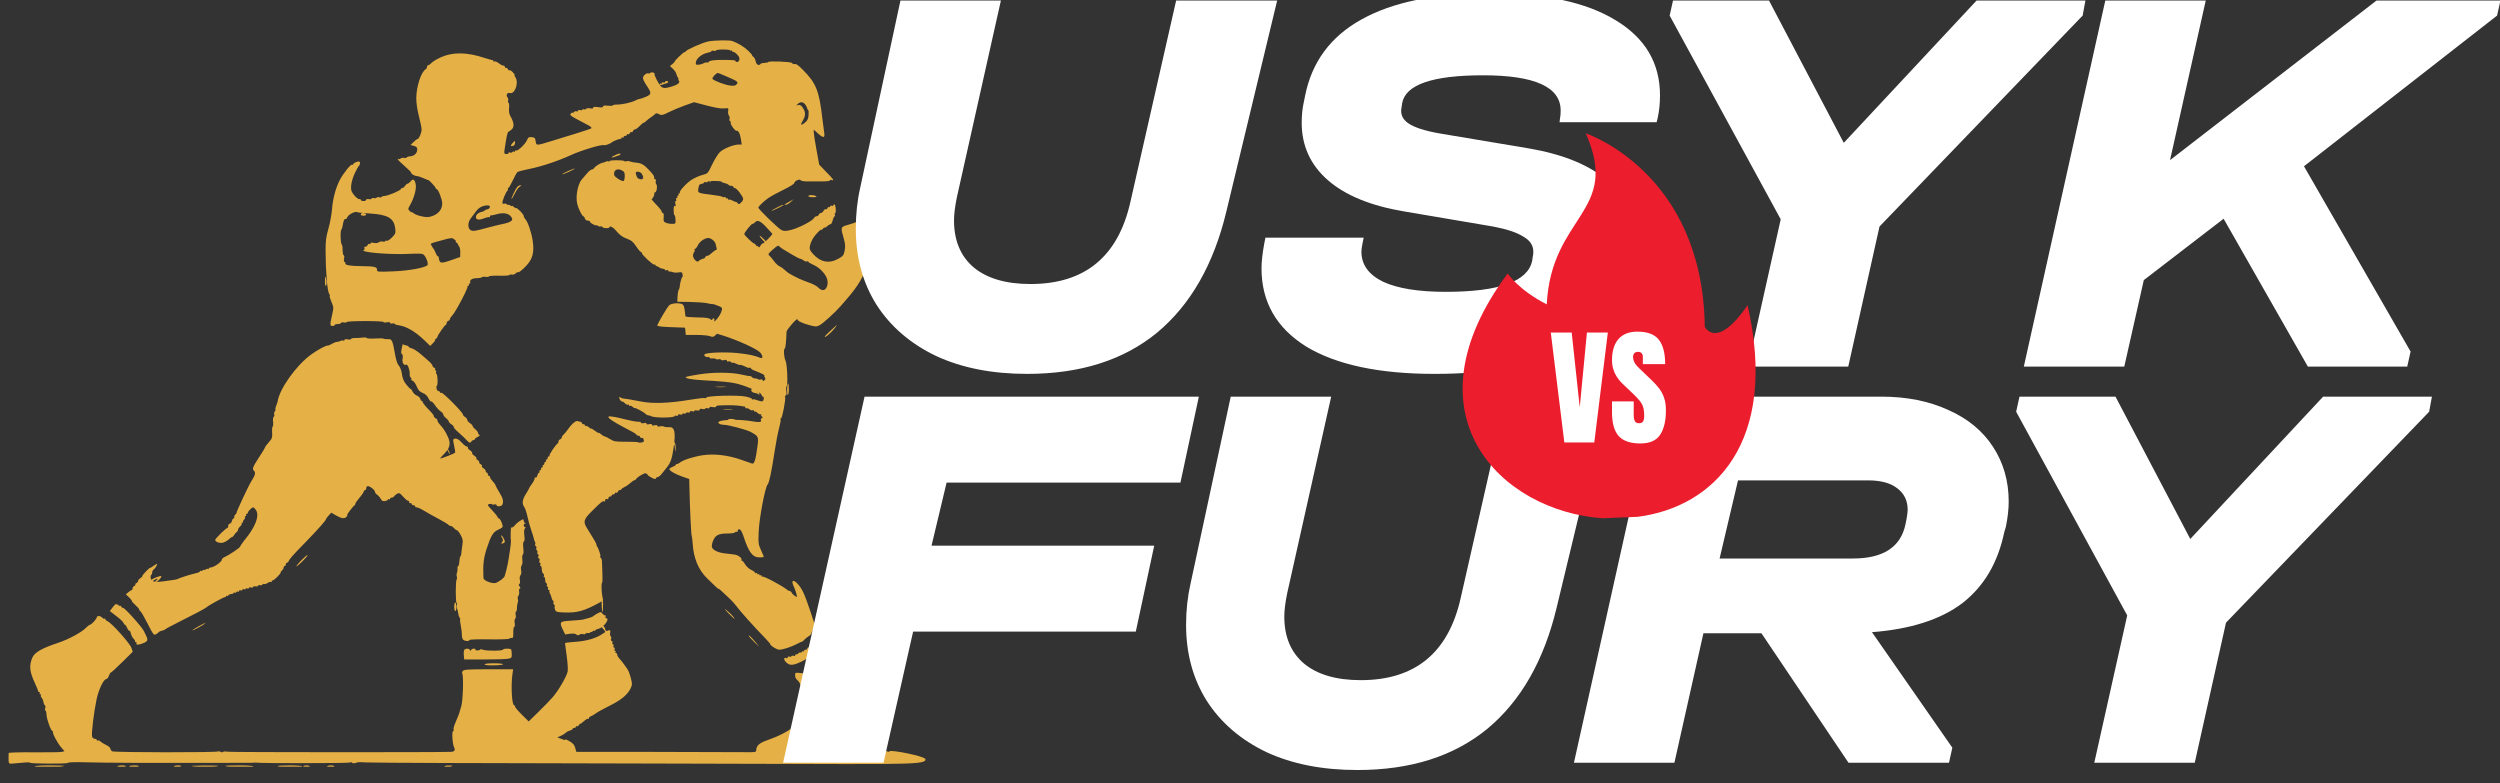 <svg width="150" height="47" viewBox="0 0 150 47" fill="none" xmlns="http://www.w3.org/2000/svg">
<rect x="0" y="0" width="150" height="47" fill="#333333" stroke="none"/>
<g clip-path="url(#clip0_492_672)">
<g clip-path="url(#clip1_492_672)">
<path fill-rule="evenodd" clip-rule="evenodd" d="M47.035 4.533C47.06 4.574 46.937 4.598 46.71 4.598C46.482 4.598 46.359 4.574 46.384 4.533C46.406 4.497 46.553 4.468 46.71 4.468C46.867 4.468 47.013 4.497 47.035 4.533ZM40.094 4.917C40.094 4.949 40.023 4.993 39.937 5.015C39.85 5.037 39.733 5.072 39.676 5.094C39.618 5.117 39.572 5.101 39.572 5.058C39.572 5.016 39.602 5 39.637 5.022C39.673 5.044 39.703 5.028 39.703 4.986C39.703 4.945 39.747 4.927 39.8 4.948C39.854 4.969 39.898 4.957 39.898 4.922C39.898 4.888 39.942 4.859 39.996 4.859C40.05 4.859 40.094 4.885 40.094 4.917ZM48.339 5.12C48.441 5.227 48.511 5.329 48.493 5.347C48.475 5.365 48.376 5.292 48.274 5.185C48.172 5.078 48.103 4.976 48.12 4.958C48.139 4.94 48.237 5.013 48.339 5.12ZM39.46 5.094C39.484 5.118 39.488 5.163 39.469 5.194C39.42 5.273 39.116 5.265 39.116 5.185C39.116 5.149 39.143 5.12 39.176 5.12C39.209 5.12 39.276 5.104 39.326 5.085C39.376 5.066 39.436 5.07 39.46 5.094ZM39.504 5.648C39.693 6.087 39.637 6.122 39.419 5.702C39.227 5.331 39.222 5.316 39.303 5.316C39.335 5.316 39.425 5.465 39.504 5.648ZM30.903 8.566C30.903 8.645 30.86 8.726 30.808 8.746C30.631 8.813 30.608 8.739 30.756 8.581C30.903 8.424 30.903 8.424 30.903 8.566ZM37.226 9.231C37.226 9.264 37.215 9.292 37.201 9.292C37.188 9.292 37.07 9.336 36.94 9.39C36.81 9.444 36.705 9.466 36.705 9.439C36.705 9.412 36.823 9.34 36.966 9.28C37.109 9.22 37.226 9.198 37.226 9.231ZM34.488 10.116C34.488 10.159 33.768 10.483 33.737 10.453C33.724 10.439 33.887 10.351 34.1 10.256C34.313 10.162 34.488 10.099 34.488 10.116ZM42.961 10.275C42.961 10.296 42.874 10.472 42.767 10.666C42.553 11.054 42.494 11.061 42.698 10.674C42.849 10.389 42.959 10.221 42.961 10.275ZM31.196 11.19C31.125 11.225 30.993 11.402 30.904 11.582C30.691 12.013 30.602 12.064 30.797 11.644C30.984 11.239 31.085 11.115 31.221 11.121C31.304 11.124 31.299 11.139 31.196 11.19ZM48.958 11.768C49.03 11.815 48.982 11.832 48.779 11.833C48.627 11.833 48.502 11.804 48.502 11.768C48.502 11.685 48.83 11.685 48.958 11.768ZM52.189 12C52.309 12.097 52.308 12.098 52.162 12.027C52.023 11.96 52.013 11.965 52.053 12.089C52.078 12.169 52.067 12.225 52.026 12.225C51.988 12.225 51.957 12.151 51.957 12.062C51.957 11.873 52.012 11.858 52.189 12ZM47.439 12.121C47.339 12.214 47.209 12.29 47.151 12.29C47.027 12.29 47.028 12.288 47.361 12.1L47.622 11.952L47.439 12.121ZM46.998 12.315C46.931 12.375 46.286 12.68 46.286 12.651C46.286 12.614 46.908 12.29 46.979 12.29C47.004 12.29 47.012 12.301 46.998 12.315ZM21.859 12.795C22.032 12.834 21.996 12.942 21.81 12.942C21.721 12.942 21.647 12.914 21.647 12.88C21.647 12.796 21.724 12.764 21.859 12.795ZM45.862 14.376C46.001 14.518 46.1 14.649 46.082 14.667C46.064 14.685 45.936 14.583 45.797 14.441C45.658 14.299 45.559 14.168 45.577 14.15C45.595 14.132 45.724 14.234 45.862 14.376ZM20.539 14.828C20.539 14.938 20.51 15.027 20.474 15.027C20.438 15.027 20.409 14.956 20.409 14.868C20.409 14.781 20.438 14.691 20.474 14.669C20.512 14.646 20.539 14.712 20.539 14.828ZM42.831 15.859C42.831 15.926 42.743 16.046 42.636 16.125C42.443 16.268 42.44 16.268 42.44 16.138C42.44 16.065 42.462 16.009 42.489 16.013C42.622 16.034 42.701 15.996 42.701 15.911C42.701 15.86 42.73 15.799 42.766 15.777C42.802 15.755 42.831 15.792 42.831 15.859ZM41.658 16.164C41.658 16.22 41.719 16.327 41.794 16.402C41.96 16.568 41.903 16.657 41.73 16.5C41.585 16.369 41.514 16.152 41.599 16.099C41.631 16.079 41.658 16.108 41.658 16.164ZM46.579 16.592C46.719 16.735 46.804 16.853 46.767 16.853C46.703 16.853 46.548 16.699 46.356 16.445C46.209 16.251 46.313 16.319 46.579 16.592ZM19.584 16.835C19.606 16.968 19.595 17.106 19.56 17.141C19.519 17.182 19.496 17.097 19.496 16.898C19.496 16.529 19.53 16.505 19.584 16.835ZM41.174 18.998C41.191 19.015 41.447 19.035 41.741 19.041C42.42 19.057 42.517 19.07 42.63 19.159C42.699 19.213 42.729 19.211 42.75 19.15C42.765 19.105 42.803 19.084 42.834 19.103C42.865 19.122 42.875 19.179 42.856 19.229C42.834 19.287 42.875 19.327 42.973 19.341C43.063 19.353 43.125 19.407 43.126 19.472C43.126 19.532 43.148 19.603 43.174 19.629C43.201 19.656 43.222 19.628 43.222 19.569C43.222 19.509 43.252 19.46 43.289 19.46C43.383 19.46 43.135 19.92 42.945 20.098C42.805 20.228 42.763 20.237 42.597 20.17C42.493 20.128 42.124 20.095 41.778 20.096L41.148 20.097L41.103 19.647C41.052 19.138 40.958 19.037 40.575 19.082C40.454 19.096 40.354 19.084 40.354 19.056C40.354 19.027 40.45 19.001 40.566 18.998C40.683 18.995 40.86 18.987 40.961 18.98C41.061 18.972 41.157 18.98 41.174 18.998ZM50.075 19.703C49.867 19.972 49.472 20.304 49.487 20.198C49.491 20.168 49.673 19.983 49.891 19.786C50.281 19.433 50.285 19.432 50.075 19.703ZM22.593 21.155C22.618 21.197 22.521 21.217 22.333 21.21C21.942 21.195 21.877 21.089 22.259 21.089C22.42 21.089 22.57 21.119 22.593 21.155ZM47.329 23.327C47.329 23.53 47.303 23.697 47.272 23.697C47.206 23.697 47.217 23.07 47.284 23.003C47.309 22.978 47.329 23.124 47.329 23.327ZM43.498 23.223C43.344 23.237 43.11 23.237 42.976 23.223C42.843 23.209 42.968 23.197 43.255 23.198C43.542 23.198 43.651 23.209 43.498 23.223ZM45.341 23.384C45.486 23.466 45.567 23.566 45.567 23.664C45.567 23.708 45.551 23.708 45.519 23.664C45.493 23.628 45.399 23.591 45.311 23.581C45.145 23.562 45.032 23.449 45.088 23.358C45.131 23.289 45.184 23.294 45.341 23.384ZM43.923 24.591C43.789 24.606 43.569 24.606 43.434 24.591C43.3 24.578 43.41 24.566 43.679 24.566C43.947 24.566 44.057 24.578 43.923 24.591ZM44.135 25.196C44.207 25.242 44.158 25.259 43.956 25.26C43.803 25.261 43.679 25.232 43.679 25.196C43.679 25.113 44.006 25.113 44.135 25.196ZM38.383 25.474C38.535 25.55 38.66 25.636 38.66 25.664C38.66 25.692 38.528 25.651 38.366 25.573C38.205 25.495 38.073 25.407 38.073 25.378C38.073 25.314 38.052 25.307 38.383 25.474ZM40.521 26.655C40.543 26.74 40.547 26.894 40.532 26.997C40.511 27.138 40.502 27.116 40.495 26.907C40.489 26.755 40.455 26.63 40.42 26.63C40.384 26.63 40.354 26.601 40.354 26.565C40.354 26.434 40.483 26.504 40.521 26.655ZM26.823 26.842C26.916 27.001 26.991 27.172 26.99 27.222C26.988 27.273 26.943 27.212 26.889 27.088C26.835 26.964 26.744 26.809 26.686 26.745C26.628 26.681 26.597 26.612 26.617 26.592C26.638 26.571 26.731 26.684 26.823 26.842ZM27.73 27.344C27.912 27.561 28.035 27.6 28.035 27.441C28.035 27.385 28.064 27.357 28.1 27.379C28.214 27.45 28.175 27.673 28.048 27.673C27.922 27.673 27.465 27.243 27.526 27.182C27.546 27.162 27.638 27.235 27.73 27.344ZM38.008 27.347C38.008 27.383 37.876 27.412 37.715 27.412C37.553 27.412 37.421 27.383 37.421 27.347C37.421 27.311 37.553 27.282 37.715 27.282C37.876 27.282 38.008 27.311 38.008 27.347ZM27.052 27.51C27.065 27.854 27.13 27.999 27.271 27.999C27.345 27.999 27.385 28.018 27.361 28.043C27.322 28.081 26.488 28.384 26.408 28.388C26.392 28.389 26.501 28.265 26.65 28.113C26.822 27.937 26.945 27.74 26.983 27.575C27.039 27.337 27.045 27.331 27.052 27.51ZM30.22 32.303C30.31 32.476 30.313 32.523 30.241 32.569C30.098 32.66 30.033 32.634 30.125 32.523C30.194 32.44 30.195 32.395 30.129 32.289C30.084 32.217 30.061 32.143 30.079 32.125C30.097 32.108 30.16 32.188 30.22 32.303ZM30.653 33.23C30.667 33.31 30.659 33.479 30.636 33.604C30.601 33.798 30.593 33.775 30.586 33.458C30.577 33.073 30.607 32.969 30.653 33.23ZM18.453 33.316C18.453 33.352 18.289 33.541 18.087 33.737C17.886 33.933 17.752 34.035 17.789 33.963C17.878 33.793 18.453 33.232 18.453 33.316ZM13.304 34.496C13.304 34.574 12.965 34.826 12.751 34.908C12.503 35.002 12.555 34.882 12.815 34.758C12.941 34.698 13.043 34.615 13.043 34.572C13.043 34.53 13.063 34.514 13.086 34.538C13.11 34.562 13.168 34.548 13.217 34.508C13.265 34.468 13.304 34.463 13.304 34.496ZM9.683 34.576C9.7 34.604 9.628 34.711 9.521 34.812C9.342 34.984 9.233 34.964 9.406 34.791C9.532 34.665 9.398 34.7 9.191 34.847C9.01 34.977 8.916 34.929 9.084 34.792C9.227 34.676 9.65 34.523 9.683 34.576ZM36.183 36.284C36.183 36.543 36.169 36.741 36.153 36.725C36.097 36.669 36.076 35.879 36.129 35.846C36.159 35.828 36.183 36.025 36.183 36.284ZM27.383 36.407C27.383 36.55 27.354 36.668 27.318 36.668C27.282 36.668 27.253 36.55 27.253 36.407C27.253 36.264 27.282 36.146 27.318 36.146C27.354 36.146 27.383 36.264 27.383 36.407ZM43.716 36.718C43.917 36.897 44.109 37.124 44.059 37.124C44.044 37.124 43.902 36.992 43.744 36.831C43.423 36.504 43.409 36.446 43.716 36.718ZM12.155 37.51C11.856 37.692 11.544 37.849 11.544 37.816C11.544 37.78 12.244 37.385 12.309 37.385C12.336 37.385 12.267 37.441 12.155 37.51ZM36.235 37.593C36.278 37.636 36.313 37.707 36.313 37.751C36.313 37.794 36.35 37.843 36.395 37.859C36.439 37.875 36.452 37.914 36.422 37.946C36.392 37.978 36.341 37.954 36.307 37.893C36.273 37.832 36.202 37.739 36.149 37.686C36.096 37.633 36.052 37.573 36.052 37.552C36.052 37.489 36.153 37.511 36.235 37.593ZM8.012 37.861C8.162 38.014 8.285 38.159 8.285 38.184C8.285 38.209 8.151 38.095 7.987 37.931C7.823 37.767 7.701 37.622 7.714 37.608C7.728 37.594 7.862 37.708 8.012 37.861ZM35.596 37.823C35.596 37.857 35.493 37.916 35.368 37.954C35.243 37.993 35.14 38.001 35.14 37.973C35.14 37.945 35.191 37.907 35.254 37.889C35.317 37.871 35.419 37.835 35.482 37.809C35.545 37.783 35.596 37.789 35.596 37.823ZM5.808 37.947C5.808 38.031 5.429 38.396 5.386 38.353C5.368 38.336 5.456 38.222 5.581 38.101C5.706 37.98 5.808 37.91 5.808 37.947ZM45.144 38.314C45.245 38.43 45.403 38.614 45.495 38.721C45.588 38.829 45.489 38.749 45.277 38.544C45.065 38.339 44.906 38.156 44.926 38.137C44.945 38.117 45.043 38.197 45.144 38.314ZM34.586 38.949C34.61 38.989 34.521 39.014 34.362 39.014C34.216 39.014 34.097 38.985 34.097 38.949C34.097 38.913 34.198 38.884 34.321 38.884C34.445 38.884 34.564 38.913 34.586 38.949ZM29.89 39.28C29.845 39.353 28.166 39.362 28.166 39.289C28.166 39.261 28.562 39.233 29.046 39.228C29.575 39.223 29.912 39.243 29.89 39.28ZM48.111 39.4C48.111 39.449 47.521 39.75 47.489 39.717C47.477 39.706 47.613 39.62 47.79 39.526C47.966 39.431 48.111 39.375 48.111 39.4ZM30.186 39.854C30.186 39.886 29.937 39.916 29.632 39.921C29.29 39.927 29.078 39.905 29.078 39.864C29.078 39.823 29.297 39.797 29.632 39.797C29.937 39.797 30.186 39.822 30.186 39.854ZM27.84 40.336C27.84 40.419 27.922 40.447 28.214 40.465L28.589 40.489L28.212 40.501C27.925 40.511 27.826 40.49 27.797 40.413C27.776 40.358 27.777 40.294 27.799 40.272C27.821 40.249 27.84 40.279 27.84 40.336ZM48.633 40.565C48.633 40.604 48.566 40.684 48.486 40.742C48.34 40.846 48.34 40.847 48.528 40.801C48.663 40.768 48.704 40.777 48.671 40.83C48.646 40.871 48.652 40.905 48.686 40.905C48.72 40.905 48.763 40.846 48.782 40.774C48.8 40.703 48.85 40.644 48.891 40.644C48.932 40.644 48.948 40.673 48.926 40.709C48.904 40.745 48.944 40.774 49.016 40.774C49.298 40.774 49.207 40.914 48.805 41.1C48.345 41.313 48.007 41.36 48.068 41.202C48.087 41.151 48.069 41.096 48.026 41.081C47.94 41.05 48.218 40.709 48.329 40.709C48.365 40.709 48.448 40.66 48.513 40.601C48.579 40.542 48.633 40.526 48.633 40.565ZM32.869 43.039C32.798 43.138 32.644 43.306 32.527 43.414C32.39 43.54 32.427 43.475 32.631 43.235C32.969 42.836 33.082 42.743 32.869 43.039ZM31.328 43.674C31.697 44.083 31.713 44.093 31.837 43.984C31.961 43.874 31.962 43.874 31.874 44.017C31.825 44.098 31.768 44.164 31.749 44.164C31.682 44.164 30.878 43.32 30.913 43.285C30.932 43.266 31.119 43.441 31.328 43.674ZM27.057 45.989C26.823 46.064 26.666 46.064 26.666 45.989C26.666 45.953 26.791 45.926 26.943 45.93C27.179 45.936 27.196 45.944 27.057 45.989ZM20.05 45.989C20.028 46.025 19.924 46.054 19.818 46.054C19.713 46.054 19.627 46.025 19.627 45.989C19.627 45.953 19.731 45.924 19.859 45.924C19.997 45.924 20.074 45.95 20.05 45.989ZM18.584 45.989C18.584 46.025 18.496 46.054 18.388 46.054C18.281 46.054 18.193 46.025 18.193 45.989C18.193 45.953 18.281 45.924 18.388 45.924C18.496 45.924 18.584 45.953 18.584 45.989ZM18.128 45.981C18.128 46.047 16.716 46.033 16.65 45.967C16.626 45.943 16.949 45.924 17.367 45.924C17.785 45.924 18.128 45.95 18.128 45.981ZM15.194 45.984C15.194 46.048 13.58 46.025 13.515 45.961C13.495 45.94 13.864 45.924 14.336 45.924C14.82 45.924 15.194 45.95 15.194 45.984ZM13.098 45.956C13.043 46.011 12.053 46.032 11.642 45.986C11.35 45.954 11.49 45.94 12.191 45.933C12.707 45.928 13.116 45.938 13.098 45.956ZM10.873 45.964C10.803 46.035 10.436 46.054 10.436 45.987C10.436 45.952 10.544 45.924 10.675 45.924C10.806 45.924 10.896 45.942 10.873 45.964ZM8.317 45.99C8.271 46.065 7.764 46.049 7.764 45.972C7.764 45.946 7.897 45.924 8.061 45.924C8.246 45.924 8.343 45.949 8.317 45.99ZM7.536 45.989C7.513 46.025 7.394 46.054 7.271 46.054C7.148 46.054 7.047 46.025 7.047 45.989C7.047 45.953 7.166 45.924 7.311 45.924C7.471 45.924 7.56 45.949 7.536 45.989ZM3.841 45.958C3.769 46.029 2.093 46.063 2.093 45.993C2.093 45.947 2.397 45.924 2.984 45.924C3.474 45.924 3.859 45.939 3.841 45.958ZM22.581 46.656C22.623 46.682 22.367 46.704 22.011 46.705C21.656 46.705 21.387 46.684 21.414 46.657C21.478 46.594 22.48 46.593 22.581 46.656ZM13.728 46.644C14.23 46.667 13.88 46.68 12.75 46.681C11.063 46.682 10.901 46.662 12.294 46.625C12.652 46.616 13.298 46.624 13.728 46.644ZM6.134 46.644C6.295 46.675 6.194 46.691 5.792 46.697C5.478 46.702 5.222 46.681 5.222 46.65C5.222 46.584 5.808 46.58 6.134 46.644ZM5.156 46.646C5.156 46.679 4.905 46.706 4.599 46.706C4.292 46.706 4.056 46.681 4.074 46.652C4.12 46.578 5.156 46.572 5.156 46.646ZM1.808 46.655C1.826 46.683 1.687 46.706 1.499 46.706C1.312 46.706 1.18 46.684 1.206 46.659C1.27 46.595 1.769 46.592 1.808 46.655ZM8.497 46.688C8.38 46.702 8.19 46.702 8.073 46.688C7.957 46.673 8.052 46.661 8.285 46.661C8.518 46.661 8.614 46.673 8.497 46.688Z" fill="#E5B045"/>
<path fill-rule="evenodd" clip-rule="evenodd" d="M43.938 2.461C44.281 2.584 44.654 2.812 44.902 3.052C45.059 3.204 45.163 3.329 45.133 3.331C45.103 3.332 45.129 3.362 45.19 3.398C45.251 3.433 45.32 3.561 45.342 3.681C45.382 3.89 45.537 3.968 45.639 3.83C45.66 3.801 45.77 3.774 45.883 3.771C45.996 3.768 46.089 3.747 46.089 3.725C46.089 3.646 47.47 3.699 47.519 3.78C47.546 3.822 47.594 3.852 47.627 3.846C47.772 3.818 47.856 3.871 48.184 4.201C48.968 4.989 49.15 5.446 49.341 7.109C49.38 7.45 49.431 7.838 49.454 7.973C49.508 8.289 49.394 8.296 49.067 7.997L48.826 7.776L48.827 7.948C48.827 8.042 48.901 8.513 48.99 8.993C49.079 9.474 49.152 9.872 49.152 9.879C49.152 9.885 49.343 10.083 49.576 10.319C50.001 10.748 50.084 10.871 49.902 10.801C49.848 10.78 49.804 10.787 49.804 10.815C49.804 10.867 49.587 10.89 49.152 10.885C49.027 10.883 48.735 10.884 48.504 10.886C48.244 10.888 48.066 10.86 48.036 10.811C47.976 10.714 47.653 10.867 47.653 10.992C47.653 11.036 47.367 11.211 47.018 11.381C46.668 11.55 46.257 11.775 46.104 11.88C45.834 12.066 45.502 12.383 45.502 12.457C45.502 12.555 46.732 13.744 46.904 13.812C47.061 13.875 47.175 13.87 47.487 13.789C47.944 13.669 48.747 13.253 48.835 13.089C48.868 13.027 48.94 12.976 48.994 12.976C49.047 12.976 49.108 12.931 49.129 12.878C49.149 12.824 49.206 12.78 49.255 12.78C49.303 12.78 49.375 12.72 49.414 12.648C49.453 12.575 49.513 12.533 49.547 12.554C49.581 12.575 49.627 12.547 49.648 12.491C49.67 12.435 49.714 12.406 49.746 12.426C49.778 12.445 49.804 12.428 49.804 12.386C49.804 12.344 49.848 12.327 49.902 12.347C49.956 12.368 50 12.356 50 12.322C50 12.287 50.026 12.258 50.058 12.258C50.14 12.258 50.188 12.739 50.112 12.789C50.077 12.812 50.068 12.863 50.093 12.903C50.118 12.943 50.112 12.976 50.08 12.976C50.049 12.976 49.995 13.085 49.962 13.22C49.929 13.354 49.873 13.459 49.837 13.452C49.801 13.445 49.706 13.502 49.625 13.577C49.544 13.653 49.477 13.688 49.476 13.655C49.475 13.622 49.431 13.652 49.378 13.721C49.326 13.791 49.283 13.822 49.283 13.791C49.283 13.7 48.954 14.031 48.791 14.287C48.708 14.417 48.621 14.625 48.597 14.751C48.56 14.947 48.584 15.012 48.766 15.219C49.215 15.731 49.738 15.836 50.293 15.527C50.59 15.362 50.624 15.318 50.68 15.032C50.728 14.786 50.717 14.632 50.627 14.319C50.427 13.626 50.431 13.614 50.882 13.491C51.098 13.432 51.362 13.339 51.469 13.283C51.675 13.174 51.93 12.909 51.905 12.829C51.897 12.802 51.913 12.78 51.941 12.78C52.043 12.78 52.158 12.207 52.126 11.861C52.108 11.668 52.089 11.509 52.083 11.509C52.076 11.509 52.063 11.413 52.053 11.296L52.035 11.082L52.24 11.2C52.352 11.265 52.473 11.383 52.508 11.463C52.544 11.542 52.595 11.607 52.622 11.607C52.65 11.607 52.672 11.651 52.672 11.704C52.672 11.758 52.705 11.802 52.744 11.802C52.784 11.802 52.8 11.846 52.779 11.9C52.758 11.954 52.773 11.998 52.812 11.998C52.851 11.998 52.867 12.056 52.849 12.128C52.83 12.2 52.84 12.258 52.871 12.258C52.902 12.258 52.927 12.339 52.926 12.438C52.925 12.536 52.945 12.712 52.969 12.829C53 12.977 52.989 13.041 52.932 13.041C52.869 13.041 52.869 13.061 52.933 13.138C52.984 13.2 52.988 13.236 52.945 13.236C52.902 13.236 52.89 13.324 52.913 13.464C52.933 13.59 52.924 13.693 52.892 13.693C52.861 13.693 52.83 13.8 52.823 13.931C52.816 14.062 52.772 14.193 52.725 14.223C52.678 14.253 52.662 14.277 52.69 14.278C52.754 14.279 52.548 14.686 52.451 14.751C52.411 14.777 52.404 14.799 52.435 14.8C52.466 14.8 52.449 14.867 52.396 14.947C52.344 15.028 52.207 15.387 52.092 15.746C51.819 16.597 51.495 17.152 50.814 17.934C50.671 18.099 50.492 18.305 50.417 18.391C50.109 18.744 49.367 19.417 49.179 19.513C48.996 19.607 48.941 19.608 48.594 19.517C48.151 19.401 47.849 19.258 47.849 19.164C47.849 19.034 47.197 19.774 47.192 19.909C47.174 20.478 47.13 20.896 47.086 20.91C47.002 20.938 47.036 21.467 47.133 21.645C47.23 21.824 47.283 23.123 47.196 23.177C47.167 23.195 47.16 23.326 47.179 23.47C47.202 23.637 47.188 23.73 47.142 23.73C47.103 23.73 47.086 23.771 47.106 23.822C47.156 23.952 46.935 25.099 46.86 25.099C46.826 25.099 46.815 25.127 46.836 25.16C46.856 25.193 46.815 25.435 46.744 25.698C46.672 25.96 46.555 26.571 46.482 27.055C46.294 28.3 46.154 28.962 46.055 29.075C45.904 29.246 45.559 31.067 45.523 31.878C45.492 32.582 45.5 32.651 45.659 33.004C45.752 33.212 45.828 33.395 45.828 33.412C45.828 33.429 45.707 33.443 45.559 33.443C45.157 33.443 44.924 33.135 44.62 32.204C44.532 31.933 44.443 31.773 44.373 31.759C44.307 31.747 44.264 31.78 44.264 31.845C44.264 31.903 44.236 31.934 44.203 31.913C44.17 31.893 44.124 31.906 44.101 31.942C44.079 31.979 43.891 32.008 43.683 32.008C43.148 32.008 42.95 32.095 42.808 32.391C42.742 32.529 42.698 32.711 42.71 32.797C42.739 33.004 43.077 33.166 43.579 33.214C43.794 33.234 44.044 33.267 44.133 33.286C44.328 33.329 44.535 33.502 44.486 33.581C44.467 33.613 44.48 33.638 44.514 33.638C44.548 33.638 44.636 33.738 44.708 33.861C44.78 33.983 44.944 34.133 45.073 34.194C45.202 34.255 45.307 34.332 45.307 34.366C45.307 34.4 45.336 34.41 45.372 34.388C45.408 34.365 45.437 34.38 45.437 34.42C45.437 34.46 45.466 34.475 45.502 34.453C45.538 34.431 45.567 34.445 45.567 34.485C45.567 34.525 45.597 34.54 45.633 34.518C45.668 34.496 45.698 34.514 45.698 34.558C45.698 34.602 45.716 34.619 45.738 34.597C45.798 34.537 46.945 35.147 47.243 35.397C47.286 35.433 47.353 35.463 47.392 35.463C47.43 35.463 47.478 35.505 47.498 35.557C47.517 35.609 47.601 35.695 47.684 35.749C47.831 35.846 47.833 35.844 47.786 35.638C47.76 35.523 47.686 35.317 47.622 35.181C47.46 34.841 47.571 34.738 47.823 34.993C48.11 35.282 48.261 35.601 48.627 36.693C48.96 37.687 48.962 37.696 48.83 37.789C48.756 37.84 48.696 37.924 48.696 37.975C48.696 38.026 48.615 38.117 48.517 38.178C48.418 38.239 48.3 38.335 48.253 38.392C48.207 38.448 48.148 38.495 48.123 38.497C48.097 38.499 47.948 38.567 47.791 38.649C47.458 38.824 46.967 38.981 46.754 38.982C46.61 38.983 46.219 38.743 46.219 38.654C46.219 38.63 46.08 38.466 45.91 38.29C45.124 37.477 44.441 36.713 44.133 36.303C44.044 36.184 43.87 35.998 43.747 35.889C43.624 35.78 43.444 35.611 43.346 35.512C43.248 35.413 43.147 35.333 43.121 35.333C43.094 35.333 43.008 35.267 42.928 35.186C42.848 35.105 42.629 34.893 42.441 34.714C41.911 34.209 41.613 33.497 41.56 32.613C41.547 32.39 41.52 32.183 41.502 32.152C41.468 32.098 41.391 30.48 41.367 29.315L41.354 28.741L40.927 28.591C40.5 28.442 40.163 28.244 40.159 28.141C40.158 28.111 40.245 28.053 40.353 28.012C40.46 27.972 40.548 27.916 40.548 27.888C40.548 27.86 40.583 27.837 40.625 27.837C40.667 27.837 40.747 27.798 40.804 27.75C40.986 27.598 41.63 27.392 42.176 27.312C42.856 27.212 43.684 27.31 44.459 27.581C44.764 27.688 45.061 27.792 45.12 27.812C45.256 27.858 45.334 27.619 45.44 26.833C45.527 26.191 45.521 26.177 45.031 25.911C44.797 25.784 43.698 25.491 43.449 25.489C43.341 25.489 43.209 25.459 43.156 25.424C42.795 25.187 44.19 25.1 45.236 25.294C45.549 25.352 45.721 25.32 45.656 25.215C45.634 25.179 45.656 25.122 45.706 25.087C45.775 25.038 45.777 25.017 45.714 24.991C45.669 24.973 45.651 24.926 45.675 24.888C45.699 24.85 45.688 24.837 45.653 24.859C45.617 24.881 45.527 24.843 45.454 24.775C45.38 24.707 45.303 24.669 45.281 24.69C45.259 24.712 45.241 24.697 45.241 24.656C45.241 24.615 45.201 24.597 45.152 24.616C45.103 24.635 45.022 24.61 44.972 24.56C44.922 24.51 44.845 24.482 44.801 24.497C44.756 24.511 44.72 24.492 44.72 24.453C44.72 24.414 44.698 24.386 44.671 24.39C44.644 24.394 44.608 24.392 44.59 24.385C44.492 24.347 44.052 24.311 43.71 24.313C43.082 24.318 42.96 24.332 42.96 24.4C42.96 24.436 42.876 24.447 42.764 24.425C42.643 24.4 42.569 24.412 42.569 24.457C42.569 24.496 42.51 24.512 42.439 24.494C42.367 24.475 42.308 24.487 42.308 24.52C42.308 24.553 42.235 24.562 42.145 24.539C42.038 24.512 41.982 24.526 41.982 24.578C41.982 24.628 41.922 24.646 41.819 24.627C41.73 24.61 41.656 24.623 41.656 24.656C41.656 24.69 41.598 24.698 41.526 24.675C41.446 24.65 41.396 24.664 41.396 24.711C41.396 24.753 41.353 24.771 41.3 24.751C41.247 24.73 41.186 24.744 41.163 24.781C41.14 24.817 41.081 24.832 41.031 24.812C40.98 24.793 40.939 24.808 40.939 24.845C40.939 24.883 40.882 24.894 40.809 24.871C40.729 24.846 40.679 24.859 40.679 24.906C40.679 24.948 40.635 24.966 40.581 24.945C40.527 24.925 40.483 24.931 40.483 24.96C40.483 25.08 39.216 25.085 39.066 24.965C39.046 24.95 38.942 24.923 38.858 24.912C38.825 24.907 38.757 24.863 38.708 24.814C38.597 24.703 38.071 24.43 38.071 24.483C38.071 24.505 38.025 24.476 37.968 24.419C37.912 24.362 37.838 24.332 37.805 24.353C37.773 24.373 37.745 24.357 37.745 24.317C37.745 24.277 37.717 24.262 37.683 24.283C37.648 24.304 37.56 24.262 37.487 24.189C37.414 24.116 37.354 24.075 37.354 24.097C37.354 24.119 37.31 24.101 37.257 24.056C37.203 24.012 37.159 23.927 37.16 23.869C37.16 23.808 37.181 23.791 37.209 23.828C37.235 23.864 37.315 23.901 37.387 23.911C37.459 23.92 37.605 23.939 37.713 23.953C37.821 23.967 38.158 24.029 38.462 24.091C39.141 24.231 40.176 24.194 41.385 23.988C41.827 23.913 42.229 23.866 42.277 23.885C42.325 23.904 42.375 23.888 42.388 23.85C42.423 23.744 44.285 23.698 44.736 23.792C44.942 23.835 45.111 23.899 45.111 23.934C45.111 23.97 45.137 23.983 45.169 23.963C45.201 23.943 45.326 23.967 45.446 24.016C45.567 24.065 45.702 24.091 45.747 24.075C45.839 24.042 45.859 23.796 45.77 23.796C45.739 23.796 45.699 23.741 45.681 23.675C45.64 23.518 44.644 23.097 44.036 22.981C43.785 22.933 43.242 22.876 42.83 22.855C41.846 22.805 41.32 22.75 41.2 22.685C41.072 22.615 41.117 22.601 41.921 22.466C42.745 22.328 43.877 22.33 44.479 22.472C44.737 22.533 44.975 22.575 45.007 22.566C45.04 22.558 45.087 22.584 45.113 22.625C45.138 22.666 45.236 22.705 45.331 22.71C45.425 22.716 45.502 22.739 45.502 22.763C45.502 22.786 45.561 22.79 45.633 22.772C45.711 22.751 45.763 22.77 45.763 22.818C45.763 22.882 45.784 22.882 45.861 22.817C45.93 22.761 45.94 22.711 45.895 22.657C45.859 22.613 45.846 22.561 45.867 22.54C45.903 22.504 45.688 22.395 45.258 22.231C45.141 22.187 45.046 22.123 45.046 22.089C45.046 22.055 45.017 22.046 44.983 22.067C44.948 22.089 44.823 22.055 44.706 21.992C44.588 21.93 44.456 21.886 44.411 21.895C44.367 21.904 44.264 21.874 44.183 21.829C44.102 21.784 44.001 21.755 43.959 21.763C43.917 21.771 43.865 21.75 43.843 21.714C43.821 21.679 43.76 21.667 43.708 21.687C43.655 21.707 43.612 21.688 43.612 21.645C43.612 21.593 43.556 21.579 43.453 21.605C43.365 21.627 43.277 21.617 43.255 21.582C43.234 21.548 43.175 21.536 43.124 21.555C43.073 21.575 42.993 21.567 42.947 21.538C42.9 21.509 42.796 21.494 42.716 21.505C42.635 21.515 42.569 21.493 42.569 21.456C42.569 21.419 42.532 21.401 42.487 21.418C42.376 21.459 42.217 21.349 42.267 21.267C42.337 21.154 43.471 21.106 44.241 21.183C44.883 21.247 45.3 21.335 45.638 21.477C45.791 21.541 45.77 21.32 45.605 21.144C45.406 20.93 44.211 20.389 43.351 20.123C42.075 19.729 41.767 19.675 40.565 19.64C39.783 19.617 39.44 19.585 39.44 19.533C39.44 19.437 40.011 18.46 40.15 18.319C40.272 18.195 40.749 18.153 40.932 18.251C41.028 18.302 41.067 18.421 41.102 18.768L41.147 19.218L41.776 19.217C42.123 19.216 42.491 19.25 42.595 19.291C42.761 19.358 42.803 19.349 42.944 19.219C43.116 19.058 43.282 18.774 43.32 18.572C43.338 18.482 43.294 18.426 43.169 18.381C43.072 18.345 42.949 18.298 42.895 18.276C42.841 18.253 42.775 18.239 42.748 18.245C42.721 18.251 42.571 18.227 42.415 18.192C42.26 18.157 41.796 18.123 41.385 18.117L40.638 18.105L40.652 17.793C40.659 17.622 40.69 17.443 40.719 17.396C40.749 17.349 40.775 17.281 40.777 17.245C40.789 17.031 40.894 16.626 40.936 16.626C40.964 16.626 40.973 16.555 40.956 16.468C40.93 16.329 40.9 16.314 40.708 16.346C40.587 16.365 40.436 16.358 40.372 16.33C40.308 16.302 40.218 16.285 40.174 16.292C40.129 16.299 40.092 16.276 40.092 16.239C40.092 16.203 40.048 16.19 39.994 16.211C39.941 16.232 39.897 16.222 39.897 16.19C39.897 16.158 39.833 16.127 39.756 16.121C39.678 16.115 39.598 16.087 39.577 16.058C39.555 16.03 39.494 15.997 39.44 15.985C39.386 15.973 39.333 15.937 39.321 15.903C39.309 15.87 39.276 15.857 39.249 15.874C39.185 15.913 38.49 15.264 38.511 15.185C38.52 15.153 38.499 15.126 38.463 15.126C38.428 15.126 38.296 14.972 38.171 14.784C37.988 14.508 37.882 14.419 37.633 14.33C37.339 14.225 37.173 14.1 36.913 13.786C36.785 13.632 36.572 13.534 36.572 13.629C36.572 13.715 36.2 13.71 36.146 13.623C36.122 13.585 36.065 13.568 36.02 13.585C35.974 13.603 35.903 13.584 35.863 13.544C35.823 13.504 35.79 13.492 35.79 13.518C35.79 13.544 35.702 13.52 35.594 13.464C35.487 13.409 35.399 13.335 35.399 13.3C35.399 13.265 35.338 13.236 35.263 13.236C35.181 13.236 35.112 13.184 35.092 13.106C35.073 13.034 35.03 12.976 34.997 12.976C34.963 12.976 34.858 12.807 34.764 12.601C34.637 12.322 34.594 12.125 34.597 11.835C34.602 11.431 34.745 10.941 34.91 10.764C34.962 10.707 35.096 10.552 35.209 10.417C35.321 10.283 35.452 10.173 35.5 10.173C35.549 10.173 35.611 10.135 35.64 10.09C35.71 9.978 36.018 9.786 36.163 9.763C36.227 9.753 36.316 9.722 36.36 9.694C36.405 9.666 36.471 9.662 36.507 9.684C36.543 9.706 36.572 9.698 36.572 9.665C36.572 9.598 37.386 9.596 37.453 9.663C37.478 9.687 37.539 9.692 37.589 9.672C37.639 9.653 37.732 9.66 37.794 9.687C37.857 9.714 38.02 9.746 38.156 9.758C38.487 9.787 38.64 9.876 38.968 10.229C39.226 10.508 39.272 10.586 39.252 10.71C39.248 10.737 39.277 10.759 39.317 10.759C39.357 10.759 39.371 10.807 39.348 10.865C39.326 10.924 39.34 11.01 39.38 11.058C39.46 11.155 39.4 11.541 39.305 11.541C39.272 11.541 39.251 11.563 39.258 11.59C39.282 11.685 39.17 11.933 39.102 11.933C39.065 11.933 39.184 12.084 39.367 12.27C39.551 12.455 39.701 12.646 39.701 12.693C39.701 12.741 39.733 12.78 39.773 12.78C39.818 12.78 39.836 12.878 39.821 13.037C39.8 13.255 39.819 13.305 39.947 13.363C40.03 13.401 40.198 13.432 40.32 13.432C40.537 13.432 40.541 13.426 40.531 13.171C40.525 13.028 40.498 12.91 40.469 12.91C40.441 12.91 40.418 12.777 40.418 12.613C40.418 12.406 40.441 12.33 40.493 12.362C40.545 12.395 40.554 12.357 40.524 12.236C40.499 12.136 40.508 12.063 40.545 12.063C40.581 12.063 40.593 12.019 40.572 11.965C40.551 11.911 40.569 11.867 40.61 11.867C40.652 11.867 40.668 11.838 40.646 11.802C40.624 11.766 40.639 11.737 40.679 11.737C40.719 11.737 40.733 11.708 40.711 11.672C40.689 11.636 40.707 11.607 40.751 11.607C40.795 11.607 40.812 11.588 40.79 11.566C40.718 11.494 41.202 10.965 41.518 10.771C41.685 10.668 41.968 10.545 42.147 10.498C42.469 10.413 42.473 10.408 42.732 9.867C42.875 9.567 43.082 9.234 43.192 9.127C43.406 8.918 44.013 8.673 44.318 8.673H44.505L44.453 8.342C44.398 7.998 44.301 7.82 44.182 7.845C44.098 7.862 43.797 7.439 43.842 7.366C43.86 7.337 43.843 7.294 43.804 7.27C43.765 7.246 43.751 7.182 43.772 7.127C43.792 7.072 43.776 6.987 43.736 6.938C43.695 6.89 43.674 6.766 43.69 6.663C43.716 6.48 43.712 6.477 43.451 6.506C43.278 6.526 42.914 6.465 42.414 6.334L41.642 6.133L41.112 6.32C40.82 6.423 40.384 6.604 40.144 6.723C39.751 6.917 39.69 6.93 39.545 6.852C39.41 6.78 39.368 6.78 39.289 6.856C39.238 6.906 39.128 6.99 39.046 7.044C38.964 7.098 38.843 7.193 38.778 7.256C38.712 7.319 38.636 7.37 38.609 7.37C38.582 7.37 38.477 7.458 38.375 7.565C38.274 7.673 38.152 7.761 38.105 7.761C38.059 7.761 38.003 7.807 37.981 7.863C37.96 7.919 37.916 7.948 37.883 7.928C37.851 7.908 37.807 7.938 37.785 7.994C37.764 8.049 37.717 8.077 37.681 8.055C37.645 8.032 37.615 8.045 37.615 8.083C37.615 8.121 37.571 8.152 37.517 8.152C37.464 8.152 37.42 8.183 37.42 8.221C37.42 8.259 37.39 8.272 37.354 8.25C37.319 8.228 37.289 8.241 37.289 8.279C37.289 8.316 37.267 8.341 37.24 8.332C37.185 8.315 36.753 8.482 36.703 8.541C36.64 8.613 36.301 8.74 36.252 8.71C36.143 8.642 34.898 9.011 34.277 9.296C33.465 9.668 32.495 9.99 31.716 10.146C31.394 10.21 31.094 10.289 31.05 10.322C31.007 10.354 30.878 10.583 30.764 10.831C30.65 11.078 30.53 11.281 30.497 11.281C30.464 11.281 30.454 11.308 30.474 11.34C30.495 11.373 30.489 11.41 30.462 11.422C30.37 11.463 30.103 12.114 30.148 12.188C30.173 12.228 30.222 12.243 30.257 12.221C30.292 12.2 30.363 12.217 30.416 12.261C30.468 12.304 30.51 12.318 30.51 12.291C30.51 12.264 30.554 12.279 30.608 12.324C30.662 12.368 30.706 12.382 30.706 12.354C30.706 12.326 30.765 12.357 30.836 12.421C30.908 12.486 30.967 12.514 30.967 12.484C30.967 12.453 31.069 12.528 31.195 12.649C31.32 12.771 31.423 12.911 31.423 12.96C31.423 13.01 31.465 13.092 31.516 13.143C31.664 13.291 31.889 13.946 31.962 14.442C32.068 15.172 31.956 15.565 31.513 16.011C31.318 16.208 31.132 16.354 31.1 16.334C31.068 16.314 30.995 16.346 30.937 16.404C30.879 16.462 30.774 16.494 30.704 16.476C30.633 16.457 30.576 16.468 30.576 16.499C30.576 16.53 30.297 16.55 29.956 16.542C29.616 16.534 29.337 16.553 29.337 16.584C29.337 16.615 29.248 16.627 29.139 16.611C29.03 16.595 28.925 16.607 28.907 16.637C28.888 16.666 28.755 16.691 28.612 16.691C28.339 16.691 28.167 16.797 28.213 16.936C28.228 16.98 28.206 17.017 28.165 17.017C28.125 17.017 28.109 17.046 28.131 17.082C28.153 17.118 28.136 17.147 28.092 17.147C28.048 17.147 28.03 17.165 28.052 17.187C28.09 17.225 27.772 17.885 27.431 18.479C27.274 18.752 27.202 18.857 27.072 19.002C27.027 19.052 26.991 19.122 26.991 19.156C26.991 19.191 26.947 19.236 26.893 19.256C26.839 19.277 26.795 19.339 26.795 19.394C26.795 19.449 26.773 19.494 26.746 19.494C26.688 19.494 26.241 20.138 26.241 20.222C26.241 20.254 26.197 20.308 26.143 20.342C26.09 20.376 26.072 20.405 26.103 20.405C26.135 20.406 26.082 20.485 25.986 20.581L25.812 20.755L25.473 20.427C24.926 19.898 24.38 19.577 23.93 19.52C23.803 19.504 23.69 19.465 23.68 19.434C23.669 19.403 23.603 19.392 23.533 19.41C23.463 19.429 23.406 19.412 23.406 19.372C23.406 19.328 23.332 19.316 23.21 19.34C23.102 19.362 23.015 19.353 23.015 19.321C23.015 19.288 22.523 19.263 21.907 19.264C21.297 19.265 20.798 19.291 20.798 19.322C20.798 19.353 20.726 19.365 20.638 19.348C20.549 19.331 20.467 19.346 20.456 19.381C20.444 19.416 20.355 19.445 20.258 19.445C20.161 19.445 20.081 19.47 20.081 19.502C20.081 19.533 20.023 19.559 19.951 19.559C19.793 19.559 19.79 19.49 19.925 18.899C20.026 18.456 20.024 18.433 19.887 18.114C19.81 17.934 19.763 17.77 19.783 17.75C19.803 17.73 19.79 17.678 19.754 17.634C19.639 17.496 19.537 16.285 19.535 15.029C19.534 14.445 19.566 14.202 19.704 13.725C19.798 13.402 19.896 12.874 19.921 12.552C19.971 11.923 20.135 11.299 20.377 10.821C20.577 10.424 21.05 9.833 21.127 9.881C21.162 9.902 21.189 9.893 21.189 9.861C21.189 9.783 21.462 9.664 21.561 9.698C21.635 9.724 21.605 9.908 21.515 9.977C21.491 9.995 21.395 10.171 21.3 10.368C21.11 10.764 21.023 11.191 21.082 11.429C21.131 11.624 21.467 11.981 21.569 11.947C21.611 11.933 21.646 11.954 21.646 11.992C21.646 12.031 21.719 12.063 21.809 12.063C21.898 12.063 21.972 12.03 21.972 11.99C21.972 11.948 22.04 11.93 22.135 11.948C22.224 11.966 22.297 11.951 22.297 11.916C22.297 11.881 22.356 11.867 22.428 11.886C22.5 11.905 22.575 11.893 22.596 11.859C22.617 11.825 22.691 11.815 22.759 11.836C22.828 11.858 22.884 11.852 22.884 11.823C22.884 11.794 22.974 11.763 23.083 11.756C23.313 11.739 24.057 11.42 24.057 11.337C24.057 11.306 24.094 11.281 24.14 11.281C24.185 11.281 24.258 11.222 24.303 11.15C24.348 11.079 24.416 11.02 24.455 11.02C24.494 11.02 24.577 10.957 24.639 10.879C24.784 10.701 24.888 10.764 24.944 11.064C24.994 11.331 24.847 11.874 24.612 12.291C24.469 12.545 24.469 12.555 24.587 12.666C24.654 12.729 24.709 12.761 24.709 12.737C24.709 12.714 24.763 12.743 24.828 12.802C24.894 12.862 25.114 12.944 25.317 12.984C25.633 13.048 25.73 13.042 25.986 12.944C26.329 12.813 26.534 12.537 26.534 12.205C26.534 11.969 26.292 11.346 26.2 11.346C26.169 11.346 26.143 11.319 26.143 11.286C26.143 11.23 25.738 10.791 25.704 10.81C25.696 10.815 25.564 10.762 25.411 10.693C25.258 10.623 25.074 10.565 25.003 10.563C24.866 10.559 24.659 10.432 24.67 10.357C24.674 10.333 24.501 10.161 24.286 9.973C24.07 9.786 23.883 9.6 23.869 9.56C23.855 9.521 23.867 9.51 23.896 9.537C23.924 9.563 23.987 9.552 24.035 9.513C24.083 9.473 24.179 9.455 24.25 9.474C24.32 9.492 24.386 9.481 24.396 9.449C24.407 9.418 24.504 9.386 24.611 9.379C24.853 9.363 25.035 9.188 25.035 8.971C25.035 8.843 24.991 8.796 24.834 8.755L24.632 8.703L24.81 8.525C24.908 8.428 25.012 8.348 25.042 8.348C25.131 8.348 25.296 7.978 25.296 7.777C25.296 7.676 25.224 7.315 25.136 6.976C25.035 6.586 24.976 6.183 24.977 5.879C24.98 5.2 25.263 4.329 25.539 4.156C25.584 4.128 25.622 4.062 25.622 4.01C25.622 3.958 25.652 3.915 25.69 3.915C25.728 3.915 25.823 3.848 25.902 3.766C25.981 3.683 26.236 3.532 26.469 3.429C27.184 3.113 28.027 3.128 29.076 3.476C29.309 3.553 29.522 3.61 29.549 3.603C29.576 3.595 29.598 3.62 29.598 3.658C29.598 3.696 29.628 3.708 29.666 3.685C29.703 3.662 29.832 3.718 29.951 3.809C30.071 3.9 30.186 3.957 30.207 3.936C30.229 3.914 30.265 3.945 30.288 4.003C30.31 4.062 30.352 4.096 30.38 4.078C30.408 4.061 30.449 4.092 30.471 4.148C30.492 4.204 30.535 4.234 30.566 4.215C30.597 4.196 30.69 4.252 30.773 4.341C30.856 4.429 30.904 4.502 30.879 4.502C30.854 4.502 30.876 4.568 30.929 4.649C31.141 4.973 30.885 5.676 30.589 5.582C30.434 5.532 30.34 5.712 30.451 5.846C30.492 5.894 30.508 5.978 30.488 6.031C30.468 6.084 30.479 6.144 30.512 6.165C30.546 6.186 30.56 6.333 30.544 6.493C30.523 6.699 30.55 6.844 30.637 6.995C30.837 7.343 30.865 7.602 30.718 7.749C30.649 7.818 30.557 7.887 30.515 7.901C30.446 7.924 30.398 8.137 30.275 8.969C30.24 9.203 30.251 9.232 30.373 9.242C30.449 9.247 30.51 9.221 30.51 9.184C30.51 9.146 30.553 9.132 30.606 9.152C30.659 9.173 30.719 9.161 30.741 9.126C30.762 9.091 30.807 9.079 30.841 9.1C30.874 9.121 30.901 9.105 30.901 9.065C30.901 9.024 30.93 9.009 30.964 9.03C31.055 9.086 31.524 8.642 31.62 8.409C31.69 8.24 31.732 8.213 31.905 8.23C32.081 8.247 32.112 8.279 32.14 8.478C32.18 8.75 32.152 8.751 33.15 8.444C33.545 8.323 34.219 8.115 34.649 7.983C35.08 7.851 35.456 7.721 35.486 7.695C35.515 7.668 35.437 7.591 35.312 7.524C35.187 7.457 34.876 7.292 34.621 7.157C34.237 6.953 34.172 6.895 34.241 6.821C34.286 6.772 34.343 6.744 34.368 6.759C34.392 6.773 34.432 6.754 34.456 6.715C34.48 6.676 34.541 6.66 34.591 6.679C34.641 6.698 34.682 6.682 34.682 6.643C34.682 6.604 34.741 6.588 34.812 6.607C34.884 6.625 34.943 6.615 34.943 6.584C34.943 6.552 34.984 6.542 35.034 6.562C35.084 6.581 35.144 6.566 35.167 6.529C35.19 6.492 35.295 6.479 35.401 6.5C35.529 6.526 35.594 6.512 35.594 6.461C35.594 6.407 35.68 6.397 35.888 6.428C36.102 6.46 36.181 6.45 36.181 6.391C36.181 6.334 36.266 6.32 36.474 6.343C36.636 6.361 36.768 6.352 36.768 6.323C36.768 6.294 36.883 6.272 37.024 6.273C37.325 6.278 37.889 6.151 38.13 6.025C38.223 5.977 38.334 5.936 38.376 5.936C38.417 5.936 38.588 5.877 38.755 5.806C39.105 5.656 39.107 5.588 38.769 5.088C38.66 4.927 38.574 4.741 38.578 4.675C38.587 4.532 38.787 4.363 38.9 4.403C38.944 4.418 38.995 4.406 39.015 4.375C39.034 4.344 39.108 4.334 39.179 4.352C39.25 4.371 39.294 4.41 39.276 4.439C39.237 4.501 39.514 5.042 39.658 5.185C39.781 5.308 39.922 5.309 40.307 5.193C40.671 5.084 40.835 4.945 40.727 4.837C40.686 4.796 40.677 4.763 40.706 4.763C40.736 4.763 40.726 4.722 40.684 4.671C40.643 4.621 40.596 4.516 40.581 4.437C40.566 4.358 40.473 4.219 40.375 4.128L40.197 3.963L40.34 3.847C40.419 3.783 40.483 3.714 40.483 3.693C40.483 3.63 40.999 3.133 41.064 3.133C41.097 3.133 41.134 3.11 41.146 3.082C41.188 2.983 42.15 2.557 42.491 2.487C42.843 2.415 43.761 2.398 43.938 2.461ZM43.807 3.023C43.807 3.052 43.837 3.057 43.873 3.035C43.908 3.013 43.938 3.031 43.938 3.075C43.938 3.119 43.955 3.138 43.976 3.117C44.022 3.07 44.251 3.255 44.334 3.405C44.408 3.541 44.346 3.72 44.224 3.72C44.174 3.72 44.133 3.697 44.133 3.668C44.133 3.611 44.033 3.601 43.416 3.594C42.878 3.587 42.543 3.634 42.515 3.719C42.503 3.756 42.466 3.769 42.434 3.75C42.402 3.73 42.31 3.749 42.228 3.793C42.147 3.836 42.003 3.878 41.908 3.885C41.76 3.897 41.737 3.876 41.752 3.741C41.779 3.494 42.124 3.223 42.493 3.156C42.589 3.139 42.675 3.101 42.686 3.071C42.697 3.041 42.763 3.031 42.833 3.05C42.903 3.068 42.96 3.058 42.96 3.027C42.96 2.996 43.151 2.97 43.384 2.97C43.617 2.97 43.807 2.994 43.807 3.023ZM43.645 4.61C44.265 4.878 44.313 4.918 44.195 5.061C44.126 5.143 44.036 5.16 43.81 5.133C43.491 5.094 42.828 4.844 42.748 4.733C42.702 4.668 42.983 4.364 43.078 4.378C43.103 4.381 43.358 4.486 43.645 4.61ZM48.33 6.292C48.388 6.38 48.435 6.481 48.435 6.515C48.435 6.549 48.459 6.587 48.487 6.599C48.516 6.61 48.527 6.752 48.513 6.914C48.492 7.142 48.443 7.241 48.294 7.361C48.049 7.559 48.001 7.509 48.171 7.231C48.322 6.983 48.34 6.775 48.23 6.568C48.106 6.338 47.997 6.259 47.87 6.307C47.758 6.349 47.758 6.345 47.86 6.242C48.016 6.085 48.208 6.105 48.33 6.292ZM37.306 10.22C37.455 10.295 37.485 10.352 37.485 10.563C37.485 10.703 37.454 10.836 37.416 10.859C37.378 10.883 37.23 10.824 37.086 10.729C36.877 10.591 36.829 10.523 36.845 10.388C36.871 10.175 37.07 10.102 37.306 10.22ZM38.512 10.432C38.627 10.616 38.612 10.759 38.479 10.758C38.305 10.757 38.217 10.678 38.167 10.482C38.128 10.325 38.141 10.303 38.277 10.303C38.362 10.303 38.468 10.361 38.512 10.432ZM43.286 10.901C43.286 10.925 43.374 10.964 43.481 10.987C43.588 11.011 43.692 11.057 43.713 11.09C43.733 11.123 43.807 11.15 43.876 11.15C43.946 11.15 44.003 11.18 44.003 11.216C44.003 11.251 44.041 11.281 44.087 11.281C44.195 11.281 44.59 11.793 44.59 11.934C44.59 11.994 44.529 12.097 44.455 12.164C44.35 12.26 44.31 12.268 44.269 12.201C44.24 12.155 44.197 12.12 44.174 12.124C44.151 12.128 44.048 12.087 43.945 12.034C43.843 11.981 43.74 11.956 43.718 11.979C43.695 12.001 43.677 11.983 43.677 11.94C43.677 11.896 43.648 11.878 43.612 11.9C43.576 11.922 43.547 11.906 43.547 11.864C43.547 11.822 43.503 11.805 43.449 11.826C43.395 11.846 43.351 11.841 43.351 11.814C43.351 11.788 43.064 11.731 42.713 11.689C41.931 11.596 41.87 11.574 41.89 11.392C41.899 11.313 41.912 11.241 41.92 11.232C41.927 11.223 41.937 11.179 41.942 11.134C41.946 11.089 42.016 11.043 42.096 11.032C42.177 11.02 42.243 10.985 42.243 10.952C42.243 10.92 42.287 10.911 42.341 10.931C42.395 10.952 42.439 10.944 42.439 10.913C42.439 10.882 42.629 10.857 42.862 10.857C43.095 10.857 43.286 10.877 43.286 10.901ZM29.391 12.432C29.379 12.491 29.314 12.548 29.246 12.558C29.178 12.568 29.104 12.6 29.083 12.629C29.061 12.658 29 12.69 28.946 12.7C28.715 12.743 28.555 12.874 28.555 13.019C28.555 13.194 28.746 13.223 29.056 13.095C29.157 13.054 29.276 13.026 29.321 13.033C29.366 13.04 29.402 13.016 29.402 12.978C29.402 12.941 29.424 12.917 29.451 12.925C29.478 12.933 29.638 12.9 29.807 12.852C30.198 12.74 30.531 12.8 30.666 13.006C30.757 13.145 30.758 13.175 30.672 13.26C30.619 13.314 30.407 13.391 30.201 13.431C29.995 13.472 29.606 13.566 29.337 13.639C28.524 13.861 28.413 13.88 28.267 13.825C28.06 13.746 28.047 13.352 28.243 13.106C28.325 13.003 28.465 12.816 28.555 12.689C28.721 12.454 28.971 12.324 29.254 12.324C29.366 12.324 29.406 12.355 29.391 12.432ZM21.456 12.74C21.471 12.754 21.805 12.786 22.2 12.81C23.285 12.877 23.644 13.094 23.715 13.724C23.745 13.991 23.729 14.034 23.513 14.25C23.384 14.379 23.25 14.467 23.216 14.446C23.182 14.425 23.137 14.434 23.117 14.467C23.096 14.501 23.021 14.512 22.949 14.493C22.877 14.475 22.776 14.495 22.724 14.538C22.666 14.586 22.552 14.6 22.431 14.573C22.3 14.544 22.232 14.555 22.232 14.604C22.232 14.645 22.203 14.66 22.167 14.637C22.131 14.615 22.084 14.643 22.062 14.699C22.04 14.755 21.979 14.8 21.925 14.8C21.865 14.8 21.842 14.838 21.865 14.898C21.885 14.952 21.867 14.997 21.823 14.998C21.773 14.999 21.78 15.022 21.841 15.057C22.042 15.174 23.506 15.275 24.424 15.236C25.255 15.2 25.355 15.207 25.45 15.312C25.599 15.476 25.716 15.84 25.644 15.913C25.486 16.071 24.509 16.246 23.585 16.282C22.65 16.318 22.623 16.315 22.623 16.186C22.623 16.012 22.473 15.977 21.678 15.968C20.973 15.96 20.691 15.908 20.717 15.789C20.726 15.747 20.705 15.713 20.67 15.713C20.634 15.713 20.623 15.628 20.645 15.518C20.667 15.41 20.659 15.322 20.627 15.322C20.596 15.322 20.566 15.206 20.562 15.063C20.557 14.921 20.53 14.752 20.502 14.689C20.426 14.517 20.409 13.867 20.478 13.783C20.511 13.744 20.549 13.626 20.563 13.523C20.597 13.264 20.671 13.1 20.735 13.14C20.765 13.158 20.806 13.12 20.826 13.056C20.886 12.868 21.346 12.638 21.456 12.74ZM45.978 13.631C46.165 13.832 46.327 14.009 46.339 14.024C46.372 14.066 45.842 14.605 45.768 14.605C45.732 14.605 45.669 14.668 45.628 14.744C45.568 14.855 45.542 14.865 45.496 14.793C45.465 14.743 45.438 14.732 45.436 14.768C45.434 14.804 45.403 14.782 45.367 14.719C45.33 14.656 45.272 14.605 45.238 14.605C45.172 14.605 44.655 14.109 44.655 14.045C44.655 13.956 45.075 13.432 45.147 13.432C45.19 13.432 45.26 13.39 45.303 13.338C45.44 13.173 45.632 13.256 45.978 13.631ZM42.768 14.399C42.85 14.466 42.923 14.565 42.931 14.62C42.94 14.674 42.966 14.781 42.99 14.858C43.015 14.936 43.006 14.996 42.968 14.996C42.932 14.996 42.808 15.083 42.692 15.189C42.576 15.294 42.459 15.367 42.431 15.35C42.404 15.333 42.358 15.362 42.328 15.414C42.299 15.466 42.261 15.508 42.243 15.509C42.158 15.51 41.945 15.613 41.906 15.672C41.878 15.714 41.822 15.704 41.752 15.646C41.581 15.504 41.533 15.307 41.633 15.154C41.682 15.079 41.702 14.999 41.678 14.975C41.654 14.951 41.666 14.931 41.703 14.931C41.741 14.931 41.82 14.83 41.878 14.707C41.983 14.486 42.287 14.279 42.507 14.279C42.569 14.279 42.687 14.333 42.768 14.399ZM27.28 14.379C27.35 14.431 27.379 14.476 27.345 14.477C27.311 14.478 27.341 14.522 27.41 14.575C27.48 14.627 27.515 14.67 27.487 14.67C27.46 14.67 27.48 14.712 27.531 14.763C27.585 14.818 27.621 14.972 27.617 15.137L27.61 15.419L27.219 15.558C26.542 15.798 26.423 15.809 26.364 15.636C26.336 15.553 26.319 15.463 26.326 15.436C26.333 15.409 26.313 15.387 26.282 15.387C26.25 15.387 26.186 15.292 26.139 15.175C26.091 15.059 26.037 14.949 26.017 14.931C25.997 14.913 25.944 14.834 25.901 14.755C25.81 14.594 25.751 14.626 26.533 14.412C27.107 14.255 27.116 14.255 27.28 14.379ZM46.787 14.808C46.827 14.848 46.918 14.914 46.989 14.955C47.059 14.995 47.295 15.137 47.513 15.27C47.731 15.402 47.962 15.52 48.026 15.53C48.09 15.541 48.182 15.588 48.232 15.635C48.281 15.682 48.362 15.705 48.411 15.686C48.46 15.668 48.501 15.674 48.501 15.701C48.501 15.728 48.581 15.786 48.68 15.83C49.02 15.982 49.183 16.1 49.396 16.345C49.645 16.634 49.721 16.942 49.608 17.213C49.507 17.457 49.299 17.47 49.089 17.247C49.006 17.159 48.745 17.022 48.508 16.943C48.135 16.819 47.717 16.625 47.334 16.398C47.274 16.362 47.153 16.264 47.064 16.179C46.976 16.095 46.84 16.002 46.763 15.972C46.686 15.941 46.541 15.805 46.441 15.668C46.341 15.531 46.214 15.381 46.158 15.333C46.068 15.257 46.091 15.216 46.349 14.991C46.674 14.708 46.684 14.704 46.787 14.808ZM22.008 20.282C22.028 20.314 22.252 20.326 22.506 20.309C22.759 20.293 23 20.299 23.04 20.324C23.079 20.349 23.193 20.36 23.291 20.35C23.51 20.327 23.561 20.438 23.7 21.24C23.766 21.616 23.843 21.848 23.933 21.944C24.014 22.031 24.086 22.226 24.115 22.444C24.15 22.702 24.223 22.876 24.377 23.07C24.494 23.218 24.612 23.339 24.639 23.339C24.666 23.339 24.722 23.413 24.763 23.504C24.804 23.594 24.915 23.697 25.008 23.733C25.102 23.768 25.193 23.855 25.212 23.927C25.231 23.998 25.272 24.056 25.303 24.056C25.335 24.056 25.361 24.084 25.361 24.119C25.361 24.18 25.528 24.381 25.867 24.728C25.965 24.828 26.038 24.937 26.03 24.97C26.021 25.003 26.073 25.062 26.146 25.101C26.218 25.139 26.263 25.194 26.246 25.222C26.229 25.25 26.294 25.361 26.391 25.47C26.625 25.733 26.707 25.859 26.869 26.2C27.059 26.602 27.003 26.873 26.653 27.229C26.501 27.384 26.39 27.51 26.407 27.509C26.538 27.502 27.292 27.204 27.308 27.152C27.32 27.117 27.293 26.933 27.247 26.745C27.202 26.556 27.182 26.385 27.202 26.365C27.312 26.255 27.491 26.321 27.693 26.544C27.817 26.682 27.961 26.794 28.012 26.794C28.064 26.794 28.09 26.82 28.07 26.852C28.051 26.884 28.109 26.959 28.199 27.018C28.29 27.077 28.348 27.15 28.329 27.181C28.311 27.211 28.369 27.284 28.46 27.344C28.55 27.403 28.609 27.477 28.59 27.507C28.571 27.538 28.599 27.579 28.653 27.6C28.707 27.62 28.75 27.679 28.75 27.73C28.75 27.781 28.796 27.84 28.852 27.862C28.908 27.884 28.937 27.929 28.916 27.963C28.895 27.998 28.937 28.058 29.009 28.097C29.082 28.136 29.142 28.21 29.142 28.263C29.142 28.315 29.171 28.358 29.207 28.358C29.243 28.358 29.272 28.402 29.272 28.456C29.272 28.51 29.301 28.554 29.337 28.554C29.373 28.554 29.402 28.585 29.402 28.624C29.402 28.662 29.439 28.734 29.484 28.784C29.663 28.985 29.728 29.072 29.728 29.113C29.728 29.137 29.831 29.325 29.956 29.532C30.18 29.9 30.224 30.071 30.145 30.276C30.1 30.392 29.793 30.419 29.793 30.306C29.793 30.266 29.736 30.248 29.666 30.267C29.596 30.285 29.53 30.279 29.52 30.254C29.509 30.228 29.435 30.224 29.356 30.244C29.222 30.279 29.233 30.303 29.536 30.624C29.713 30.813 29.859 30.996 29.859 31.032C29.859 31.067 29.887 31.096 29.921 31.096C30.013 31.096 30.204 31.534 30.15 31.621C30.124 31.662 30.003 31.738 29.881 31.789C29.596 31.908 29.448 32.154 29.2 32.921C29.012 33.502 28.972 33.868 29.007 34.687C29.012 34.822 29.443 35.008 29.696 34.986C29.859 34.972 30.269 34.669 30.285 34.55C30.287 34.533 30.336 34.357 30.393 34.159C30.491 33.819 30.683 32.556 30.653 32.446C30.645 32.417 30.639 32.329 30.639 32.25C30.64 31.724 30.651 31.616 30.703 31.648C30.735 31.668 30.822 31.606 30.897 31.511C31.011 31.366 31.304 31.161 31.398 31.161C31.412 31.161 31.423 31.203 31.423 31.253C31.423 31.304 31.46 31.361 31.504 31.379C31.57 31.405 31.57 31.413 31.504 31.417C31.403 31.423 31.395 31.617 31.496 31.617C31.549 31.617 31.548 31.643 31.493 31.709C31.443 31.769 31.432 31.914 31.46 32.124C31.488 32.336 31.477 32.464 31.43 32.493C31.383 32.522 31.372 32.658 31.398 32.884C31.423 33.094 31.413 33.245 31.372 33.271C31.334 33.294 31.32 33.425 31.34 33.572C31.36 33.722 31.343 33.87 31.301 33.921C31.258 33.973 31.244 34.097 31.268 34.215C31.293 34.338 31.277 34.458 31.23 34.515C31.182 34.572 31.168 34.687 31.193 34.802C31.218 34.917 31.206 35.012 31.163 35.039C31.111 35.071 31.115 35.113 31.175 35.186C31.234 35.257 31.238 35.296 31.188 35.313C31.148 35.326 31.13 35.41 31.147 35.498C31.164 35.587 31.144 35.7 31.104 35.748C31.063 35.797 31.048 35.885 31.07 35.944C31.093 36.002 31.089 36.101 31.063 36.164C31.036 36.227 31.014 36.373 31.015 36.49C31.015 36.606 30.99 36.702 30.96 36.702C30.93 36.702 30.922 36.786 30.942 36.889C30.963 36.992 30.95 37.096 30.912 37.118C30.875 37.142 30.861 37.26 30.882 37.387C30.903 37.517 30.891 37.614 30.855 37.614C30.819 37.614 30.794 37.768 30.797 37.956C30.802 38.212 30.782 38.294 30.715 38.28C30.667 38.27 30.593 38.288 30.552 38.321C30.511 38.354 29.958 38.372 29.321 38.361C28.651 38.35 28.164 38.367 28.164 38.402C28.164 38.495 27.862 38.471 27.779 38.371C27.738 38.322 27.708 38.197 27.713 38.094C27.718 37.992 27.689 37.749 27.649 37.555C27.609 37.361 27.591 37.187 27.609 37.169C27.627 37.152 27.613 37.102 27.577 37.06C27.542 37.018 27.504 36.896 27.492 36.79C27.481 36.684 27.449 36.562 27.422 36.519C27.395 36.475 27.392 36.381 27.415 36.31C27.437 36.239 27.43 36.18 27.398 36.18C27.329 36.18 27.329 34.875 27.398 34.768C27.425 34.727 27.429 34.646 27.407 34.589C27.386 34.532 27.39 34.434 27.417 34.371C27.444 34.309 27.46 34.191 27.452 34.111C27.444 34.03 27.462 33.964 27.491 33.964C27.52 33.963 27.552 33.841 27.56 33.691C27.569 33.541 27.598 33.402 27.625 33.382C27.653 33.361 27.679 33.271 27.683 33.182C27.688 33.092 27.714 32.875 27.742 32.7C27.785 32.429 27.77 32.34 27.638 32.097C27.552 31.941 27.451 31.813 27.414 31.813C27.376 31.813 27.295 31.754 27.234 31.683C27.172 31.611 27.08 31.552 27.029 31.552C26.978 31.552 26.927 31.526 26.915 31.495C26.903 31.464 26.629 31.298 26.306 31.127C25.983 30.956 25.585 30.733 25.421 30.63C25.256 30.528 25.073 30.444 25.013 30.444C24.953 30.444 24.905 30.415 24.905 30.379C24.905 30.343 24.861 30.314 24.807 30.314C24.753 30.314 24.709 30.284 24.709 30.249C24.709 30.213 24.663 30.183 24.608 30.183C24.552 30.183 24.524 30.154 24.546 30.118C24.568 30.082 24.546 30.053 24.497 30.053C24.448 30.053 24.308 29.939 24.187 29.8C23.994 29.581 23.948 29.557 23.832 29.621C23.759 29.661 23.675 29.731 23.647 29.776C23.618 29.821 23.552 29.858 23.5 29.858C23.448 29.858 23.406 29.889 23.406 29.927C23.406 29.964 23.379 29.979 23.346 29.959C23.313 29.938 23.277 29.951 23.265 29.985C23.253 30.021 23.171 30.057 23.084 30.067C22.972 30.08 22.902 30.041 22.847 29.934C22.805 29.851 22.708 29.74 22.631 29.686C22.555 29.633 22.493 29.549 22.493 29.5C22.493 29.384 22.124 29.119 22.037 29.173C22.001 29.195 21.972 29.256 21.972 29.307C21.972 29.359 21.944 29.401 21.911 29.401C21.877 29.401 21.834 29.453 21.814 29.515C21.794 29.578 21.675 29.747 21.55 29.89C21.425 30.034 21.322 30.185 21.321 30.227C21.32 30.269 21.298 30.313 21.27 30.325C21.193 30.359 20.782 30.9 20.833 30.9C20.859 30.9 20.843 30.944 20.798 30.998C20.681 31.14 20.49 31.119 20.165 30.928L19.878 30.76L19.719 30.931C19.631 31.026 19.56 31.125 19.56 31.151C19.56 31.222 19.032 31.816 18.354 32.509C17.584 33.296 17.386 33.517 17.329 33.654C17.304 33.717 17.253 33.768 17.215 33.768C17.178 33.768 17.148 33.812 17.148 33.866C17.148 33.92 17.119 33.964 17.083 33.964C17.047 33.964 17.018 34.004 17.018 34.054C17.018 34.103 16.975 34.179 16.922 34.223C16.869 34.267 16.833 34.323 16.841 34.349C16.86 34.414 16.419 34.848 16.354 34.828C16.325 34.819 16.301 34.846 16.301 34.887C16.301 34.929 16.281 34.944 16.257 34.92C16.233 34.896 16.144 34.921 16.06 34.977C15.975 35.032 15.88 35.061 15.847 35.041C15.815 35.021 15.769 35.036 15.745 35.075C15.721 35.114 15.661 35.131 15.612 35.112C15.563 35.093 15.504 35.108 15.481 35.146C15.458 35.183 15.383 35.199 15.316 35.182C15.248 35.164 15.193 35.179 15.193 35.216C15.193 35.253 15.134 35.267 15.062 35.249C14.991 35.23 14.932 35.244 14.932 35.281C14.932 35.317 14.888 35.33 14.834 35.309C14.78 35.288 14.736 35.299 14.736 35.333C14.736 35.366 14.693 35.377 14.639 35.356C14.585 35.336 14.541 35.35 14.541 35.389C14.541 35.427 14.497 35.442 14.443 35.422C14.389 35.401 14.345 35.418 14.345 35.46C14.345 35.502 14.318 35.519 14.285 35.498C14.251 35.478 14.205 35.491 14.182 35.528C14.16 35.565 14.114 35.579 14.08 35.558C14.047 35.538 14.02 35.545 14.02 35.576C14.02 35.606 13.954 35.636 13.874 35.642C13.794 35.648 13.718 35.684 13.705 35.721C13.693 35.759 13.656 35.773 13.623 35.753C13.59 35.733 13.563 35.742 13.563 35.774C13.563 35.806 13.525 35.833 13.479 35.833C13.404 35.833 12.472 36.351 12.39 36.439C12.335 36.497 11.618 36.879 10.76 37.306C10.312 37.529 9.929 37.734 9.908 37.762C9.888 37.79 9.802 37.826 9.718 37.842C9.633 37.858 9.547 37.897 9.527 37.929C9.506 37.96 9.428 38.018 9.353 38.057C9.225 38.124 9.192 38.082 8.864 37.432C8.67 37.048 8.475 36.711 8.43 36.682C8.385 36.653 8.349 36.601 8.349 36.566C8.349 36.531 8.247 36.413 8.122 36.303C7.998 36.194 7.902 36.083 7.91 36.057C7.918 36.031 7.841 35.931 7.737 35.835L7.55 35.661L7.705 35.531C7.79 35.46 7.882 35.401 7.909 35.4C7.936 35.399 7.958 35.353 7.958 35.298C7.958 35.243 8.001 35.181 8.055 35.161C8.109 35.14 8.138 35.1 8.121 35.072C8.103 35.044 8.133 35.004 8.186 34.983C8.24 34.962 8.284 34.908 8.284 34.862C8.284 34.815 8.342 34.741 8.414 34.696C8.486 34.651 8.544 34.589 8.544 34.556C8.544 34.525 8.647 34.396 8.772 34.27C8.898 34.145 9.001 34.056 9.001 34.073C9.001 34.089 9.086 34.042 9.19 33.968C9.294 33.894 9.397 33.834 9.419 33.834C9.477 33.834 9.307 34.118 9.212 34.179C9.168 34.208 9.131 34.286 9.131 34.353C9.131 34.42 9.104 34.484 9.071 34.496C9.038 34.508 9.026 34.596 9.045 34.69C9.088 34.912 9.293 34.956 9.887 34.869C10.134 34.833 10.397 34.796 10.47 34.787C10.543 34.778 10.631 34.754 10.665 34.734C10.745 34.689 11.382 34.48 11.529 34.452C11.59 34.44 11.64 34.426 11.64 34.42C11.64 34.415 11.712 34.397 11.8 34.381C11.889 34.365 11.983 34.316 12.011 34.272C12.039 34.228 12.062 34.218 12.063 34.249C12.064 34.28 12.108 34.269 12.162 34.225C12.216 34.18 12.26 34.165 12.26 34.192C12.26 34.219 12.299 34.208 12.347 34.168C12.395 34.128 12.454 34.115 12.477 34.138C12.501 34.162 12.52 34.153 12.52 34.119C12.52 34.085 12.582 34.052 12.659 34.046C12.842 34.033 13.303 33.71 13.303 33.595C13.303 33.545 13.368 33.474 13.449 33.438C13.752 33.301 14.411 32.858 14.411 32.791C14.411 32.765 14.5 32.629 14.609 32.49C14.911 32.103 14.958 32.041 15.045 31.905C15.422 31.323 15.533 30.868 15.362 30.608C15.303 30.518 15.226 30.444 15.191 30.444C15.108 30.444 14.867 30.686 14.867 30.77C14.867 30.806 14.836 30.835 14.798 30.835C14.76 30.835 14.747 30.864 14.769 30.9C14.791 30.936 14.777 30.966 14.736 30.966C14.696 30.966 14.68 30.992 14.701 31.026C14.721 31.058 14.695 31.128 14.642 31.181C14.59 31.233 14.565 31.294 14.588 31.316C14.61 31.338 14.592 31.357 14.548 31.357C14.504 31.357 14.484 31.382 14.503 31.413C14.522 31.444 14.48 31.522 14.409 31.586C14.338 31.65 14.28 31.741 14.28 31.787C14.28 31.834 14.243 31.895 14.199 31.924C14.154 31.952 14.087 32.031 14.05 32.099C14.013 32.166 13.962 32.218 13.937 32.214C13.912 32.211 13.816 32.278 13.723 32.365C13.629 32.451 13.469 32.54 13.366 32.563C13.174 32.605 12.911 32.509 12.911 32.397C12.911 32.318 13.555 31.683 13.635 31.683C13.667 31.683 13.694 31.624 13.694 31.552C13.694 31.48 13.734 31.422 13.784 31.422C13.834 31.422 13.893 31.349 13.916 31.259C13.938 31.169 13.987 31.096 14.025 31.096C14.062 31.096 14.076 31.069 14.055 31.036C14.035 31.003 14.065 30.93 14.121 30.873C14.178 30.816 14.21 30.77 14.192 30.77C14.15 30.77 14.933 29.098 15.076 28.88C15.313 28.519 15.354 28.362 15.241 28.248C15.116 28.123 15.146 28.049 15.62 27.317C15.779 27.071 15.91 26.852 15.91 26.832C15.91 26.798 15.958 26.735 16.245 26.396C16.321 26.306 16.345 26.177 16.328 25.947C16.316 25.77 16.33 25.61 16.36 25.592C16.39 25.573 16.401 25.443 16.385 25.303C16.369 25.163 16.386 25.029 16.423 25.006C16.46 24.983 16.474 24.921 16.454 24.868C16.433 24.815 16.449 24.733 16.488 24.685C16.528 24.637 16.545 24.583 16.527 24.564C16.508 24.546 16.527 24.446 16.57 24.342C16.612 24.239 16.651 24.125 16.657 24.089C16.768 23.335 17.763 21.935 18.653 21.282C19.034 21.002 19.53 20.732 19.663 20.732C19.716 20.732 19.83 20.686 19.915 20.63C20 20.575 20.14 20.521 20.225 20.512C20.311 20.503 20.416 20.474 20.459 20.447C20.502 20.42 20.567 20.417 20.603 20.439C20.639 20.461 20.668 20.444 20.668 20.402C20.668 20.351 20.734 20.338 20.863 20.364C20.971 20.385 21.059 20.375 21.059 20.341C21.059 20.307 21.169 20.28 21.303 20.281C21.438 20.283 21.643 20.27 21.76 20.254C21.877 20.237 21.988 20.25 22.008 20.282ZM24.18 20.637C24.184 20.674 24.251 20.709 24.329 20.715C24.406 20.721 24.49 20.758 24.514 20.798C24.539 20.838 24.603 20.878 24.657 20.885C24.78 20.904 25.083 21.096 25.296 21.291C25.386 21.374 25.569 21.534 25.703 21.647C25.838 21.761 25.948 21.891 25.948 21.938C25.948 21.984 25.994 22.039 26.05 22.061C26.106 22.082 26.133 22.13 26.111 22.166C26.089 22.202 26.101 22.231 26.137 22.231C26.174 22.231 26.187 22.275 26.167 22.329C26.146 22.383 26.154 22.427 26.185 22.427C26.216 22.427 26.247 22.588 26.253 22.785C26.26 22.983 26.242 23.144 26.214 23.144C26.185 23.144 26.175 23.217 26.192 23.307C26.21 23.396 26.264 23.47 26.314 23.47C26.363 23.47 26.404 23.501 26.404 23.539C26.404 23.577 26.437 23.587 26.477 23.563C26.554 23.515 27.773 24.742 27.773 24.867C27.773 24.906 27.831 24.974 27.903 25.019C27.975 25.064 28.034 25.141 28.034 25.19C28.034 25.239 28.107 25.328 28.196 25.387C28.286 25.445 28.359 25.525 28.359 25.564C28.359 25.603 28.433 25.692 28.522 25.763C28.612 25.833 28.685 25.93 28.685 25.979C28.685 26.027 28.722 26.079 28.767 26.096C28.814 26.113 28.772 26.161 28.669 26.209C28.57 26.256 28.49 26.318 28.49 26.348C28.49 26.378 28.456 26.403 28.416 26.403C28.375 26.403 28.308 26.449 28.267 26.505C28.19 26.61 28.179 26.604 27.805 26.214C27.77 26.177 27.617 26.038 27.466 25.905C27.315 25.773 27.205 25.643 27.221 25.617C27.237 25.591 27.177 25.522 27.088 25.463C26.998 25.405 26.925 25.325 26.925 25.286C26.925 25.247 26.852 25.158 26.762 25.088C26.673 25.017 26.599 24.921 26.599 24.874C26.599 24.827 26.526 24.74 26.436 24.681C26.347 24.623 26.197 24.459 26.103 24.317C26.009 24.175 25.906 24.074 25.875 24.093C25.844 24.113 25.769 24.026 25.709 23.9C25.636 23.746 25.522 23.64 25.362 23.576C25.177 23.501 25.097 23.415 25.001 23.182C24.934 23.018 24.825 22.867 24.76 22.846C24.695 22.825 24.658 22.783 24.677 22.753C24.696 22.722 24.68 22.677 24.641 22.653C24.602 22.629 24.576 22.532 24.583 22.437C24.599 22.215 24.455 21.829 24.374 21.878C24.239 21.962 24.112 21.756 24.155 21.525C24.182 21.379 24.17 21.283 24.119 21.251C24.061 21.215 24.057 21.123 24.107 20.886C24.143 20.712 24.176 20.599 24.18 20.637ZM36.866 25.016C36.973 25.031 37.296 25.104 37.583 25.178C37.869 25.252 38.185 25.308 38.283 25.303C38.382 25.297 38.462 25.323 38.462 25.36C38.462 25.4 38.53 25.411 38.626 25.387C38.727 25.361 38.788 25.373 38.788 25.419C38.788 25.465 38.85 25.477 38.951 25.452C39.053 25.426 39.114 25.439 39.114 25.485C39.114 25.53 39.176 25.543 39.277 25.517C39.379 25.491 39.44 25.504 39.44 25.55C39.44 25.595 39.501 25.608 39.599 25.583C39.687 25.561 39.797 25.567 39.844 25.596C39.891 25.625 40.01 25.64 40.108 25.63C40.481 25.591 40.558 25.904 40.414 26.879C40.321 27.511 40.235 27.765 40.034 28.014C39.94 28.129 39.796 28.312 39.712 28.421C39.629 28.53 39.521 28.619 39.473 28.619C39.425 28.619 39.373 28.656 39.357 28.701C39.336 28.761 39.268 28.751 39.091 28.658C38.961 28.589 38.854 28.512 38.854 28.485C38.854 28.459 38.807 28.42 38.751 28.398C38.659 28.363 38.203 28.64 38.148 28.766C38.136 28.793 38.098 28.815 38.063 28.815C38.029 28.815 37.921 28.889 37.824 28.979C37.727 29.069 37.567 29.179 37.468 29.223C37.37 29.267 37.289 29.325 37.289 29.352C37.289 29.379 37.248 29.401 37.199 29.401C37.148 29.401 37.09 29.447 37.069 29.503C37.047 29.559 37 29.587 36.964 29.564C36.928 29.542 36.898 29.555 36.898 29.593C36.898 29.631 36.854 29.662 36.8 29.662C36.747 29.662 36.703 29.691 36.703 29.727C36.703 29.763 36.659 29.792 36.605 29.792C36.551 29.792 36.507 29.835 36.507 29.888C36.507 29.946 36.469 29.969 36.409 29.946C36.346 29.922 36.312 29.948 36.312 30.017C36.312 30.077 36.283 30.108 36.247 30.086C36.168 30.037 36.088 30.101 35.522 30.661C35.019 31.159 34.977 31.301 35.217 31.683C35.648 32.37 35.79 32.619 35.79 32.69C35.79 32.733 35.812 32.791 35.839 32.818C35.866 32.845 35.89 32.886 35.893 32.91C35.896 32.934 35.933 33.037 35.975 33.138C36.017 33.24 36.036 33.348 36.018 33.378C35.999 33.409 36.014 33.452 36.05 33.475C36.087 33.498 36.117 33.595 36.117 33.691C36.117 33.787 36.129 34.108 36.144 34.403C36.159 34.698 36.15 34.953 36.123 34.97C36.071 35.002 36.084 35.491 36.147 35.833C36.179 36.006 36.159 36.055 36.028 36.127C35.041 36.666 34.642 36.779 33.841 36.747C33.406 36.73 33.353 36.713 33.303 36.578C33.273 36.496 33.263 36.404 33.282 36.374C33.3 36.344 33.283 36.3 33.245 36.276C33.206 36.252 33.189 36.193 33.207 36.145C33.226 36.097 33.214 36.049 33.181 36.038C33.148 36.026 33.112 35.959 33.1 35.887C33.088 35.815 33.044 35.694 33.003 35.618C32.961 35.542 32.945 35.462 32.968 35.439C32.99 35.416 32.972 35.398 32.926 35.398C32.879 35.398 32.859 35.355 32.88 35.3C32.901 35.246 32.886 35.202 32.848 35.202C32.809 35.202 32.794 35.16 32.814 35.109C32.834 35.057 32.818 35.005 32.78 34.992C32.742 34.979 32.71 34.889 32.71 34.792C32.71 34.695 32.683 34.616 32.649 34.616C32.616 34.616 32.609 34.583 32.633 34.543C32.658 34.503 32.64 34.447 32.594 34.419C32.547 34.39 32.509 34.276 32.509 34.165C32.509 34.054 32.482 33.964 32.448 33.964C32.414 33.964 32.404 33.92 32.424 33.866C32.445 33.812 32.431 33.768 32.394 33.768C32.356 33.768 32.345 33.711 32.368 33.638C32.393 33.56 32.38 33.508 32.336 33.508C32.291 33.508 32.278 33.455 32.303 33.377C32.326 33.304 32.315 33.247 32.277 33.247C32.24 33.247 32.225 33.206 32.244 33.156C32.263 33.106 32.249 33.046 32.212 33.023C32.176 33.001 32.161 32.942 32.18 32.893C32.199 32.844 32.182 32.784 32.143 32.76C32.104 32.736 32.09 32.689 32.11 32.656C32.131 32.622 32.125 32.559 32.098 32.515C32.071 32.471 32.043 32.39 32.036 32.336C32.03 32.281 31.961 32.061 31.884 31.846C31.807 31.63 31.703 31.256 31.652 31.014C31.602 30.772 31.515 30.509 31.459 30.429C31.308 30.214 31.335 29.983 31.553 29.64C31.661 29.47 31.749 29.313 31.749 29.291C31.749 29.269 31.822 29.154 31.912 29.037C32.001 28.919 32.075 28.776 32.075 28.717C32.075 28.659 32.103 28.629 32.138 28.65C32.173 28.672 32.22 28.615 32.243 28.524C32.266 28.433 32.312 28.358 32.346 28.358C32.38 28.358 32.39 28.329 32.368 28.293C32.346 28.257 32.359 28.228 32.397 28.228C32.435 28.228 32.466 28.184 32.466 28.13C32.466 28.076 32.497 28.032 32.535 28.032C32.573 28.032 32.586 28.003 32.564 27.967C32.541 27.931 32.554 27.902 32.592 27.902C32.63 27.902 32.661 27.858 32.661 27.804C32.661 27.75 32.693 27.706 32.73 27.706C32.768 27.706 32.781 27.677 32.759 27.641C32.737 27.605 32.75 27.576 32.788 27.576C32.826 27.576 32.857 27.532 32.857 27.478C32.857 27.425 32.891 27.381 32.933 27.381C32.975 27.381 32.99 27.362 32.967 27.338C32.926 27.297 33.361 26.652 33.459 26.609C33.486 26.597 33.509 26.545 33.509 26.493C33.509 26.441 33.553 26.382 33.606 26.361C33.66 26.341 33.704 26.289 33.704 26.247C33.704 26.205 33.756 26.125 33.818 26.069C33.881 26.013 33.976 25.902 34.03 25.822C34.28 25.453 34.551 25.215 34.665 25.265C34.728 25.293 34.803 25.311 34.831 25.305C34.858 25.299 34.898 25.338 34.919 25.392C34.94 25.445 34.983 25.473 35.015 25.453C35.047 25.434 35.073 25.448 35.073 25.486C35.073 25.524 35.115 25.555 35.166 25.555C35.217 25.555 35.305 25.602 35.362 25.658C35.418 25.714 35.464 25.74 35.464 25.715C35.464 25.691 35.567 25.749 35.692 25.844C35.818 25.94 35.92 25.998 35.92 25.972C35.92 25.947 35.981 25.981 36.054 26.047C36.127 26.114 36.225 26.174 36.272 26.18C36.318 26.187 36.471 26.264 36.611 26.35C36.84 26.492 36.935 26.507 37.572 26.504C37.961 26.502 38.291 26.519 38.304 26.541C38.318 26.563 38.405 26.567 38.497 26.549C38.611 26.527 38.654 26.486 38.629 26.422C38.609 26.37 38.593 26.315 38.593 26.3C38.593 26.285 38.549 26.273 38.495 26.273C38.441 26.273 38.397 26.243 38.397 26.207C38.397 26.172 38.356 26.142 38.305 26.142C38.254 26.142 38.203 26.117 38.191 26.087C38.179 26.057 38.093 25.991 37.999 25.94C37.905 25.89 37.642 25.75 37.415 25.629C36.823 25.315 36.507 25.107 36.507 25.033C36.507 24.998 36.544 24.973 36.589 24.979C36.633 24.984 36.758 25.001 36.866 25.016ZM6.98 36.24C6.98 36.283 7.009 36.3 7.045 36.278C7.081 36.256 7.11 36.27 7.11 36.31C7.11 36.35 7.138 36.366 7.171 36.346C7.205 36.325 7.263 36.36 7.3 36.423C7.337 36.487 7.368 36.509 7.369 36.473C7.373 36.347 8.492 37.579 8.639 37.872C8.915 38.42 8.913 38.449 8.604 38.587C8.338 38.706 8.116 38.705 8.19 38.585C8.21 38.553 8.19 38.527 8.146 38.527C8.102 38.527 8.083 38.51 8.104 38.489C8.125 38.468 8.085 38.393 8.015 38.324C7.945 38.254 7.871 38.11 7.85 38.004C7.829 37.898 7.789 37.825 7.762 37.843C7.734 37.859 7.676 37.785 7.631 37.678C7.587 37.571 7.527 37.484 7.498 37.484C7.469 37.484 7.428 37.432 7.407 37.37C7.386 37.307 7.194 37.124 6.979 36.964C6.764 36.803 6.589 36.668 6.589 36.663C6.589 36.658 6.677 36.544 6.784 36.408C6.892 36.273 6.98 36.197 6.98 36.24ZM36.159 36.826C36.22 36.897 36.293 36.941 36.322 36.923C36.352 36.905 36.358 36.936 36.336 36.992C36.315 37.047 36.33 37.093 36.37 37.093C36.63 37.093 36.2 37.681 35.907 37.726C35.828 37.738 35.74 37.784 35.712 37.828C35.685 37.871 35.661 37.882 35.661 37.85C35.66 37.819 35.62 37.826 35.572 37.866C35.524 37.906 35.465 37.92 35.442 37.896C35.418 37.872 35.399 37.889 35.399 37.934C35.399 37.984 35.351 37.999 35.269 37.973C35.188 37.947 35.138 37.961 35.138 38.008C35.138 38.056 35.083 38.071 34.995 38.048C34.916 38.027 34.813 38.042 34.767 38.081C34.706 38.132 34.655 38.129 34.583 38.07C34.519 38.016 34.385 38.001 34.197 38.027L33.91 38.066L33.769 37.777C33.553 37.331 33.59 37.281 34.161 37.247C34.642 37.218 35.041 37.178 35.041 37.158C35.041 37.153 35.088 37.139 35.147 37.127C35.334 37.09 35.561 37.011 35.594 36.97C35.612 36.948 35.722 36.877 35.837 36.813C36.042 36.699 36.051 36.7 36.159 36.826ZM6.132 37.059C6.176 37.113 6.239 37.14 6.27 37.121C6.302 37.101 6.328 37.117 6.328 37.156C6.328 37.195 6.379 37.246 6.442 37.269C6.684 37.358 7.799 38.601 7.893 38.886L7.965 39.106L7.333 39.729C6.986 40.072 6.679 40.352 6.652 40.352C6.624 40.352 6.571 40.44 6.533 40.547C6.496 40.655 6.427 40.744 6.38 40.745C6.218 40.749 5.928 41.347 5.798 41.945C5.638 42.684 5.477 44.006 5.525 44.189C5.546 44.269 5.614 44.328 5.684 44.328C5.751 44.328 5.807 44.359 5.807 44.397C5.807 44.435 5.834 44.449 5.867 44.429C5.899 44.408 5.968 44.434 6.02 44.485C6.071 44.536 6.227 44.632 6.367 44.698C6.507 44.764 6.621 44.861 6.621 44.915C6.621 44.968 6.673 45.043 6.736 45.08C6.856 45.151 13.016 45.157 13.087 45.086C13.107 45.066 13.177 45.077 13.241 45.112C13.306 45.147 13.367 45.149 13.379 45.117C13.39 45.085 13.536 45.08 13.701 45.105C13.916 45.139 26.13 45.144 27.056 45.111C27.267 45.104 27.336 45.007 27.247 44.841C27.148 44.656 27.098 43.871 27.186 43.871C27.22 43.871 27.233 43.833 27.215 43.787C27.197 43.74 27.23 43.586 27.29 43.444C27.494 42.956 27.532 42.861 27.551 42.796C27.562 42.76 27.618 42.569 27.677 42.372C27.78 42.023 27.823 40.55 27.733 40.406C27.713 40.373 27.732 40.303 27.775 40.251C27.84 40.173 28.116 40.156 29.321 40.156H30.788L30.744 40.466C30.651 41.124 30.714 42.307 30.842 42.307C30.875 42.307 30.901 42.345 30.901 42.391C30.901 42.436 31.086 42.657 31.311 42.88L31.721 43.286L32.305 42.715C32.627 42.401 33.012 42.004 33.163 41.831C33.508 41.436 34.007 40.575 34.061 40.282C34.083 40.159 34.056 39.738 34.001 39.346C33.945 38.955 33.9 38.614 33.9 38.59C33.9 38.566 34.171 38.529 34.503 38.51C35.197 38.468 35.802 38.287 36.194 38.004C36.528 37.761 36.667 37.75 36.612 37.969C36.59 38.056 36.602 38.147 36.64 38.17C36.677 38.193 36.69 38.268 36.668 38.337C36.645 38.411 36.659 38.461 36.705 38.461C36.747 38.461 36.765 38.505 36.744 38.559C36.724 38.613 36.738 38.657 36.777 38.657C36.815 38.657 36.83 38.701 36.809 38.755C36.789 38.809 36.803 38.852 36.842 38.852C36.881 38.852 36.895 38.897 36.875 38.95C36.854 39.004 36.867 39.048 36.904 39.048C36.941 39.048 36.953 39.077 36.931 39.113C36.909 39.149 36.922 39.178 36.959 39.178C36.998 39.178 37.029 39.221 37.029 39.273C37.029 39.325 37.095 39.44 37.175 39.528C37.256 39.616 37.366 39.753 37.42 39.832C37.473 39.911 37.569 40.043 37.631 40.125C37.694 40.207 37.791 40.452 37.847 40.67C37.94 41.035 37.939 41.085 37.84 41.295C37.659 41.677 37.271 42.001 36.596 42.335C36.242 42.51 35.865 42.718 35.758 42.797C35.65 42.875 35.511 42.958 35.448 42.98C35.385 43.002 35.334 43.052 35.334 43.091C35.334 43.13 35.309 43.147 35.28 43.129C35.25 43.11 35.133 43.18 35.019 43.284C34.905 43.388 34.812 43.453 34.81 43.428C34.809 43.403 34.778 43.435 34.741 43.498C34.704 43.562 34.647 43.596 34.613 43.576C34.579 43.555 34.552 43.569 34.552 43.607C34.552 43.645 34.508 43.676 34.454 43.676C34.4 43.676 34.356 43.702 34.356 43.734C34.356 43.766 34.285 43.81 34.198 43.832C34.111 43.854 33.994 43.916 33.94 43.971C33.885 44.026 33.749 44.109 33.639 44.156L33.437 44.24L33.702 44.344C33.863 44.407 33.949 44.419 33.921 44.374C33.895 44.333 34.005 44.376 34.164 44.47C34.386 44.6 34.468 44.695 34.514 44.875L34.575 45.11L39.24 45.114C41.806 45.116 44.235 45.123 44.638 45.13C45.263 45.141 45.372 45.127 45.372 45.041C45.372 44.747 45.535 44.591 46.024 44.418C47.466 43.91 48.145 43.333 48.334 42.455C48.42 42.059 48.123 41.049 47.852 40.818C47.73 40.714 47.694 40.614 47.711 40.427C47.717 40.36 47.794 40.35 48.038 40.383C48.313 40.421 48.42 40.399 48.788 40.229C49.024 40.12 49.218 40 49.218 39.963C49.218 39.926 49.251 39.895 49.293 39.895C49.335 39.895 49.513 39.747 49.69 39.565C49.896 39.354 50.048 39.248 50.111 39.272C50.171 39.295 50.193 39.352 50.167 39.418C50.144 39.478 50.16 39.547 50.201 39.573C50.243 39.599 50.277 39.697 50.277 39.79C50.277 39.884 50.301 39.961 50.332 39.961C50.362 39.961 50.371 40.001 50.352 40.05C50.334 40.099 50.359 40.18 50.409 40.23C50.458 40.279 50.487 40.357 50.472 40.401C50.457 40.446 50.479 40.482 50.52 40.482C50.56 40.482 50.576 40.511 50.554 40.547C50.532 40.583 50.544 40.612 50.583 40.612C50.62 40.612 50.646 40.634 50.639 40.661C50.602 40.801 51.103 41.72 51.246 41.775C51.278 41.787 51.303 41.838 51.303 41.889C51.303 41.94 51.333 41.981 51.368 41.981C51.404 41.981 51.434 42.025 51.434 42.079C51.434 42.133 51.459 42.177 51.49 42.177C51.589 42.177 51.825 43.016 51.825 43.368C51.824 43.817 51.664 44.07 51.19 44.372C50.983 44.503 50.805 44.635 50.793 44.665C50.781 44.694 50.734 44.719 50.689 44.719C50.644 44.719 50.553 44.778 50.489 44.849C50.424 44.921 50.326 44.98 50.272 44.98C50.218 44.98 50.194 45 50.22 45.026C50.245 45.051 50.381 45.064 50.522 45.054C50.663 45.043 50.814 45.057 50.858 45.084C50.901 45.111 51.302 45.129 51.748 45.124C52.194 45.118 53.155 45.042 53.22 45.077C53.297 45.118 53.352 45.12 53.378 45.077C53.443 44.971 55.528 45.373 55.528 45.56C55.528 45.953 54.197 45.831 37.674 45.808C29.378 45.796 22.342 45.769 22.038 45.747C21.734 45.725 21.456 45.725 21.42 45.748C21.323 45.808 21.124 45.813 21.124 45.755C21.124 45.728 21.044 45.728 20.945 45.756C20.795 45.798 15.621 45.801 15.421 45.76C15.385 45.752 15.326 45.752 15.29 45.758C15.255 45.765 15.035 45.769 14.802 45.768C14.569 45.767 13.645 45.769 12.748 45.772C9.244 45.782 6.247 45.77 5.204 45.739C4.507 45.719 4.098 45.731 4.072 45.773C4.031 45.84 1.839 45.828 1.797 45.761C1.775 45.725 1.571 45.734 0.902 45.801C0.492 45.842 0.514 45.864 0.514 45.403C0.514 45.314 0.517 45.214 0.52 45.182C0.524 45.149 1.188 45.13 2.042 45.139C2.876 45.147 3.628 45.135 3.714 45.112L3.871 45.072L3.674 44.846C3.445 44.584 3.121 43.971 3.181 43.912C3.203 43.89 3.19 43.871 3.153 43.871C3.059 43.871 2.797 43.149 2.789 42.865C2.785 42.738 2.757 42.633 2.726 42.633C2.695 42.633 2.689 42.571 2.713 42.495C2.737 42.418 2.728 42.338 2.692 42.315C2.656 42.293 2.616 42.201 2.603 42.112C2.591 42.022 2.543 41.91 2.498 41.862C2.453 41.814 2.433 41.748 2.453 41.715C2.473 41.682 2.457 41.655 2.417 41.655C2.377 41.655 2.362 41.626 2.385 41.59C2.407 41.554 2.394 41.525 2.356 41.525C2.318 41.525 2.287 41.496 2.287 41.46C2.287 41.424 2.2 41.212 2.095 40.987C1.777 40.313 1.738 39.95 1.933 39.475C2.067 39.147 2.492 38.9 3.493 38.568C4.111 38.362 4.869 37.955 5.144 37.681C5.252 37.572 5.366 37.484 5.398 37.484C5.483 37.484 5.807 37.132 5.807 37.04C5.807 36.93 6.036 36.943 6.132 37.059ZM49.435 38.244C49.636 38.446 48.804 39.349 48.104 39.688C47.597 39.934 47.389 39.947 47.178 39.749C47.014 39.595 47.008 39.421 47.169 39.482C47.22 39.502 47.262 39.483 47.262 39.439C47.262 39.396 47.305 39.377 47.358 39.397C47.41 39.417 47.47 39.407 47.49 39.374C47.51 39.341 47.57 39.331 47.623 39.351C47.676 39.372 47.718 39.351 47.718 39.305C47.718 39.259 47.736 39.24 47.759 39.262C47.781 39.284 47.842 39.26 47.894 39.207C47.947 39.155 48.017 39.129 48.05 39.149C48.082 39.169 48.109 39.153 48.109 39.113C48.109 39.073 48.139 39.059 48.175 39.081C48.21 39.103 48.24 39.09 48.24 39.052C48.24 39.014 48.284 38.983 48.337 38.983C48.391 38.983 48.435 38.953 48.435 38.918C48.435 38.882 48.464 38.852 48.5 38.852C48.535 38.852 48.703 38.706 48.872 38.527C49.157 38.224 49.329 38.138 49.435 38.244ZM30.663 38.961C30.686 38.985 30.706 39.113 30.706 39.246C30.706 39.474 30.693 39.489 30.462 39.528C30.327 39.55 29.685 39.568 29.034 39.569L27.852 39.569L27.827 39.307C27.813 39.163 27.83 39.017 27.866 38.981C27.955 38.892 28.146 38.902 28.191 38.999C28.221 39.064 28.237 39.064 28.267 38.999C28.288 38.954 28.363 38.918 28.434 38.918C28.505 38.918 28.546 38.944 28.527 38.976C28.507 39.008 28.564 39.03 28.653 39.025C28.742 39.02 28.816 38.994 28.816 38.968C28.816 38.942 28.893 38.95 28.987 38.986C29.194 39.065 30.184 39.056 30.184 38.975C30.184 38.908 30.598 38.897 30.663 38.961ZM49.601 39.109C49.644 39.135 49.661 39.202 49.64 39.257C49.592 39.381 49.066 39.765 48.943 39.765C48.893 39.765 48.825 39.791 48.791 39.822C48.757 39.853 48.649 39.897 48.552 39.92L48.375 39.962L48.538 39.798C48.628 39.708 48.73 39.635 48.764 39.635C48.798 39.635 48.826 39.605 48.826 39.569C48.826 39.534 48.87 39.504 48.924 39.504C48.978 39.504 49.022 39.46 49.022 39.407C49.022 39.353 49.075 39.309 49.14 39.309C49.205 39.309 49.318 39.253 49.391 39.185C49.464 39.117 49.559 39.082 49.601 39.109Z" fill="#E5B045"/>
</g>
<path d="M71.931 23.799L70.826 28.956H56.796L55.892 32.739H69.253L68.148 37.896H54.787L53.012 45.765H46.985L51.873 23.799H71.931ZM81.445 46.201C79.347 46.201 77.527 45.843 75.987 45.129C74.446 44.392 73.252 43.366 72.404 42.048C71.578 40.731 71.165 39.213 71.165 37.494C71.165 36.624 71.254 35.798 71.433 35.016L73.844 23.799H79.871L77.226 35.619C77.114 36.177 77.058 36.635 77.058 36.992C77.058 38.198 77.449 39.135 78.23 39.805C79.034 40.475 80.172 40.809 81.646 40.809C84.905 40.809 86.903 39.169 87.64 35.887L90.386 23.799H96.447L93.399 36.456C92.64 39.626 91.256 42.048 89.247 43.723C87.238 45.375 84.637 46.201 81.445 46.201ZM112.887 23.799C114.405 23.799 115.744 24.067 116.905 24.602C118.066 25.116 118.959 25.852 119.584 26.812C120.209 27.772 120.522 28.866 120.522 30.094C120.522 30.541 120.466 31.043 120.354 31.601L120.254 31.936C119.874 33.766 119.037 35.184 117.742 36.188C116.448 37.171 114.639 37.751 112.318 37.93L117.14 44.861L116.939 45.765H110.911L105.688 37.997H102.205L100.464 45.765H94.436L99.325 23.799H112.887ZM114.394 31.132C114.439 30.864 114.461 30.686 114.461 30.596C114.461 30.038 114.249 29.603 113.825 29.29C113.423 28.978 112.842 28.822 112.083 28.822H104.281L103.176 33.51H111.179C112.987 33.51 114.037 32.829 114.327 31.467L114.394 31.132ZM145.749 24.703L133.56 37.36L131.685 45.765H125.657L127.633 36.925L120.969 24.703L121.17 23.799H126.93L131.417 32.338L139.387 23.799H145.916L145.749 24.703Z" fill="white"/>
<path d="M61.628 22.433C59.529 22.433 57.71 22.075 56.17 21.361C54.629 20.624 53.435 19.598 52.587 18.28C51.761 16.963 51.348 15.445 51.348 13.726C51.348 12.856 51.437 12.03 51.616 11.248L54.027 0.031H60.054L57.409 11.851C57.297 12.409 57.241 12.867 57.241 13.224C57.241 14.43 57.632 15.367 58.413 16.037C59.217 16.707 60.355 17.041 61.829 17.041C65.088 17.041 67.086 15.401 67.823 12.119L70.569 0.031H76.63L73.582 12.688C72.823 15.858 71.439 18.28 69.43 19.955C67.421 21.607 64.82 22.433 61.628 22.433ZM86.072 22.433C82.745 22.433 80.178 21.886 78.37 20.792C76.584 19.676 75.691 18.113 75.691 16.104C75.691 15.702 75.747 15.2 75.858 14.597L75.925 14.262H81.819L81.752 14.597C81.707 14.82 81.685 14.988 81.685 15.099C81.685 15.881 82.12 16.483 82.991 16.907C83.862 17.309 85.112 17.51 86.741 17.51C89.956 17.51 91.686 16.885 91.932 15.635L91.965 15.401C91.987 15.334 91.999 15.233 91.999 15.099C91.999 14.72 91.798 14.418 91.396 14.195C91.016 13.95 90.414 13.749 89.588 13.592L84.263 12.688C82.254 12.353 80.725 11.728 79.676 10.813C78.627 9.898 78.102 8.748 78.102 7.364C78.102 6.895 78.147 6.471 78.236 6.092L78.303 5.757C78.705 3.725 79.832 2.196 81.685 1.169C83.56 0.12 86.138 -0.405 89.42 -0.405C92.657 -0.405 95.157 0.131 96.921 1.203C98.707 2.274 99.6 3.781 99.6 5.723C99.6 6.192 99.555 6.638 99.466 7.063L99.399 7.331H93.572L93.606 7.063C93.628 6.973 93.639 6.828 93.639 6.627C93.639 5.221 92.088 4.518 88.985 4.518C85.949 4.518 84.33 5.076 84.129 6.192L84.096 6.426C84.007 6.828 84.141 7.152 84.498 7.397C84.855 7.643 85.469 7.844 86.34 8L91.731 8.904C93.807 9.262 95.381 9.909 96.452 10.847C97.546 11.762 98.093 12.923 98.093 14.329C98.093 14.731 98.037 15.188 97.925 15.702L97.825 16.07C97.423 18.169 96.24 19.754 94.276 20.825C92.311 21.897 89.576 22.433 86.072 22.433ZM124.959 0.935L112.77 13.592L110.895 21.997H104.867L106.843 13.157L100.179 0.935L100.38 0.031H106.14L110.627 8.57L118.596 0.031H125.126L124.959 0.935ZM149.825 0.935L138.239 9.976L144.635 21.093L144.434 21.997H138.473L133.417 13.124L128.628 16.807L127.456 21.997H121.429L126.318 0.031H132.345L130.202 9.608L142.592 0.031H150.026L149.825 0.935Z" fill="white"/>
<g clip-path="url(#clip2_492_672)">
<path d="M104.856 18.314C106.732 26.568 102.816 30.425 98.261 31.009L96.14 31.095C90.024 30.655 84.172 24.863 90.462 16.406C90.462 16.406 91.091 17.386 92.804 18.262C93.088 12.876 97.248 12.745 95.146 8C95.146 8 102.171 10.321 102.286 19.603C102.286 19.603 102.971 21.047 104.856 18.314Z" fill="#EC1D2D"/>
<path d="M93.86 26.547L93.047 19.954H94.302L94.785 24.439L95.215 19.954H96.47L95.657 26.547H93.86ZM98.42 26.607C97.819 26.607 97.384 26.457 97.117 26.158C96.853 25.858 96.72 25.382 96.72 24.728V24.084H98.023V24.907C98.023 25.06 98.046 25.18 98.091 25.267C98.138 25.352 98.219 25.394 98.334 25.394C98.454 25.394 98.536 25.359 98.581 25.289C98.629 25.219 98.652 25.105 98.652 24.945C98.652 24.743 98.632 24.574 98.593 24.439C98.553 24.302 98.483 24.172 98.383 24.05C98.285 23.925 98.149 23.78 97.975 23.616L97.383 23.054C96.941 22.637 96.72 22.16 96.72 21.624C96.72 21.062 96.85 20.634 97.11 20.34C97.372 20.045 97.75 19.898 98.244 19.898C98.848 19.898 99.276 20.059 99.528 20.381C99.783 20.703 99.91 21.192 99.91 21.848H98.57V21.395C98.57 21.305 98.544 21.236 98.491 21.186C98.442 21.136 98.373 21.111 98.285 21.111C98.181 21.111 98.103 21.141 98.053 21.201C98.006 21.258 97.982 21.333 97.982 21.425C97.982 21.518 98.007 21.617 98.057 21.725C98.107 21.832 98.206 21.956 98.353 22.096L99.113 22.826C99.265 22.97 99.405 23.124 99.532 23.286C99.66 23.446 99.762 23.633 99.839 23.848C99.917 24.06 99.955 24.32 99.955 24.627C99.955 25.246 99.841 25.731 99.611 26.083C99.384 26.433 98.987 26.607 98.42 26.607Z" fill="white"/>
</g>
</g>
<defs>
<clipPath id="clip0_492_672">
<rect width="150" height="47" fill="white"/>
</clipPath>
<clipPath id="clip1_492_672">
<rect width="56" height="44" fill="white" transform="matrix(-1 0 0 1 56 2)"/>
</clipPath>
<clipPath id="clip2_492_672">
<rect width="23.094" height="23.094" fill="white" transform="translate(85 8)"/>
</clipPath>
</defs>
</svg>
